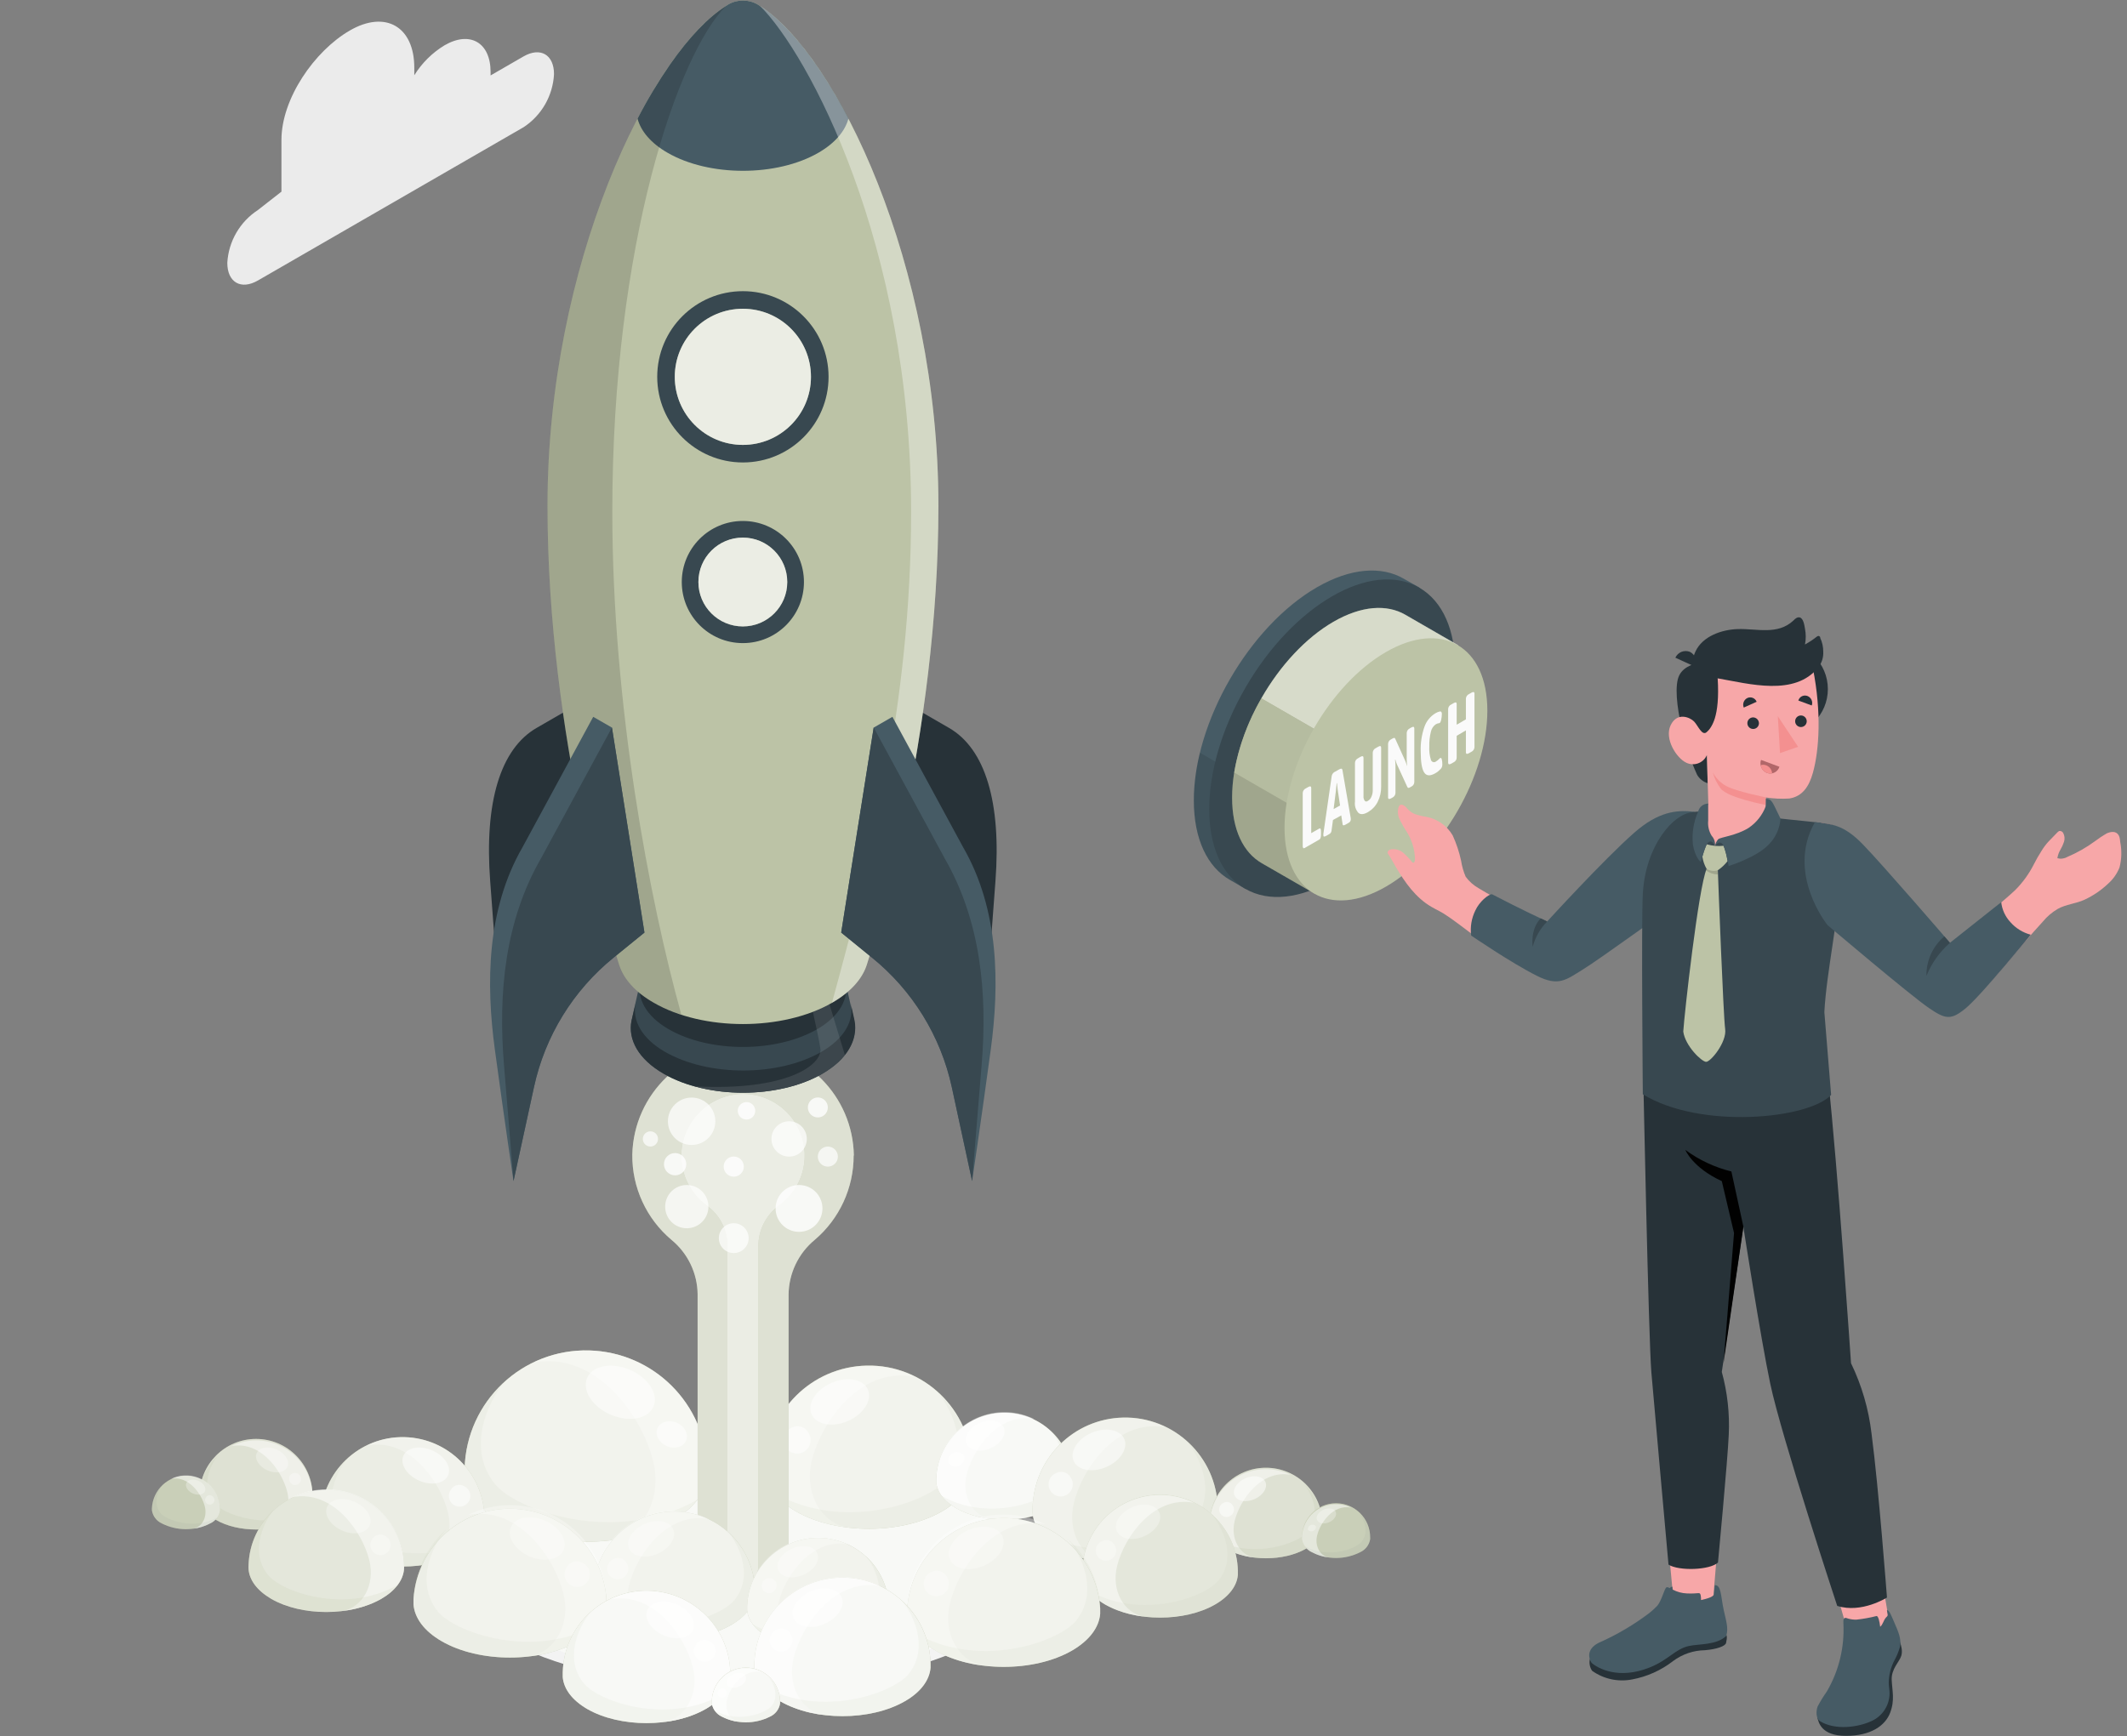 <?xml version="1.0" encoding="utf-8"?>
<!-- Generator: Adobe Illustrator 16.0.0, SVG Export Plug-In . SVG Version: 6.00 Build 0)  -->
<!DOCTYPE svg PUBLIC "-//W3C//DTD SVG 1.1//EN" "http://www.w3.org/Graphics/SVG/1.1/DTD/svg11.dtd">
<svg version="1.1" id="Layer_1" xmlns="http://www.w3.org/2000/svg" xmlns:xlink="http://www.w3.org/1999/xlink" x="0px" y="0px"
	 width="376px" height="307px" viewBox="0 0 376 307" enable-background="new 0 0 376 307" xml:space="preserve">
<rect x="0" y="0" width="376" height="307" fill="#808080" stroke="none"/>
<g>
	<g id="freepik--Clouds--inject-78_2_">
		<g id="freepik--clouds--inject-78_2_">
			<path fill="#EBEBEB" d="M45.587,37.143l4.166-3.255v-9.147c0-7.274,5.802-15.713,12.093-19.352l0,0
				c6.297-3.637,11.39-0.691,11.39,6.583v1.335c1.343-2.161,3.175-3.977,5.349-5.297l0,0c4.49-2.604,8.138-0.497,8.138,4.719v0.61
				l5.809-3.353c2.987-1.725,5.403-0.333,5.403,3.116c-0.191,3.809-2.19,7.299-5.38,9.391L45.587,49.601
				c-2.987,1.718-5.405,0.326-5.405-3.125C40.397,42.683,42.404,39.219,45.587,37.143z"/>
		</g>
	</g>
	<g id="freepik--Button--inject-78_2_">
		<g id="freepik--button--inject-78_2_">
			<path fill="#465B65" d="M211.04,141.515c0-13.834,9.769-30.728,21.746-37.66c6.014-3.476,11.458-3.8,15.388-1.514l2.701,1.531
				c2.266,3.792,3.522,8.099,3.656,12.516c0,13.833-9.767,30.726-21.744,37.659c-3.886,2.1-8.247,3.166-12.662,3.092l-2.719-1.569
				C213.477,153.323,211.04,148.448,211.04,141.515z"/>
			<path opacity="0.1" fill="#010101" enable-background="new    " d="M239.54,148.937l-27.422-15.835
				c-0.696,2.751-1.053,5.577-1.078,8.414c0,6.933,2.441,11.808,6.365,14.077l2.719,1.572c4.429,0.077,8.799-0.988,12.695-3.094
				C235.255,152.628,237.51,150.906,239.54,148.937z"/>
			
				<ellipse transform="matrix(-0.5 0.866 -0.866 -0.5 466.303 -8.143)" fill="#384850" cx="235.502" cy="130.539" rx="30.75" ry="17.755"/>
			<path fill="#BCC3A6" d="M217.804,141.025c0-11.441,8.033-25.355,17.902-31.077c4.965-2.864,9.457-3.125,12.701-1.246l9.264,5.346
				c1.865,3.127,2.9,6.679,3.009,10.319c0,11.441-8.027,25.356-17.901,31.077c-3.202,1.731-6.798,2.609-10.438,2.547l-9.285-5.353
				C219.799,150.767,217.804,146.746,217.804,141.025z"/>
			<path opacity="0.15" fill="#010101" enable-background="new    " d="M222.974,123.489c-3.176,5.608-5.17,11.865-5.17,17.536
				c0,5.671,2.002,9.765,5.251,11.614l9.275,5.353c3.643,0.063,7.236-0.815,10.44-2.547c4.881-2.839,9.365-7.69,12.604-13.248
				L222.974,123.489z"/>
			<path opacity="0.4" fill="#FFFFFF" enable-background="new    " d="M260.714,124.368c0,5.771-2.042,12.167-5.348,17.829
				l-32.392-18.715c3.254-5.697,7.77-10.653,12.767-13.542s9.455-3.125,12.703-1.245l9.261,5.346
				C259.571,117.171,260.607,120.727,260.714,124.368z"/>
			<path opacity="0.76" fill="#BCC3A6" enable-background="new    " d="M218.171,136.6c0.819-4.619,2.444-9.055,4.804-13.111
				l32.392,18.718c-2.325,4.071-5.354,7.696-8.948,10.709L218.171,136.6z"/>
			<path fill="#BCC3A6" d="M227.073,146.381c0-11.442,8.035-25.347,17.902-31.069c9.87-5.721,17.953-1.09,17.953,10.35
				c0,11.441-8,25.356-17.9,31.102C235.122,162.51,227.073,157.821,227.073,146.381z"/>
			<path fill="#FAFAFA" d="M230.377,149.953c-0.074-0.121-0.106-0.265-0.088-0.408v-9.333c0.018-0.357,0.233-0.672,0.562-0.813
				l0.382-0.22c0.376-0.211,0.56-0.163,0.56,0.154v7.984l1.433-0.814c0.105-0.058,0.178,0,0.221,0.057
				c0.062,0.167,0.086,0.344,0.072,0.52v0.464c0.008,0.201-0.019,0.401-0.072,0.594c-0.028,0.13-0.106,0.242-0.221,0.311
				l-2.579,1.488C230.532,150.009,230.444,150.009,230.377,149.953z"/>
			<path fill="#FAFAFA" d="M233.934,147.748c-0.006-0.094-0.006-0.191,0-0.286l1.483-10.277c0.073-0.35,0.323-0.637,0.658-0.765
				l0.627-0.359c0.358-0.212,0.55-0.188,0.601,0.065l1.479,8.568c0,0.13,0,0.219,0,0.261c-0.024,0.249-0.186,0.464-0.412,0.562
				l-0.515,0.292c-0.302,0.18-0.472,0.17-0.505,0l-0.249-1.627l-1.465,0.814l-0.263,1.953c-0.043,0.253-0.212,0.467-0.447,0.568
				l-0.506,0.294C234.088,147.984,233.934,147.967,233.934,147.748z M236.887,142.427l-0.43-2.889
				c-0.05-0.333-0.081-0.684-0.116-1.058h-0.05c-0.03,0.412-0.072,0.81-0.119,1.196l-0.423,3.385L236.887,142.427z"/>
			<path fill="#FAFAFA" d="M240.143,143.744c-0.492-0.535-0.716-1.26-0.618-1.978v-6.884c0.014-0.356,0.233-0.672,0.562-0.814
				l0.381-0.228c0.375-0.212,0.564-0.164,0.564,0.154v6.747c-0.031,0.301,0.046,0.604,0.217,0.854c0.149,0.169,0.351,0.179,0.594,0
				c0.272-0.169,0.481-0.425,0.595-0.725c0.155-0.349,0.231-0.725,0.228-1.106v-6.681c0.018-0.357,0.235-0.671,0.563-0.814
				l0.372-0.212c0.365-0.22,0.551-0.171,0.551,0.146v6.893c0.021,0.928-0.193,1.847-0.607,2.677c-0.379,0.756-0.971,1.386-1.7,1.814
				C241.104,144.021,240.542,144.078,240.143,143.744z"/>
			<path fill="#FAFAFA" d="M245.375,140.994v-9.457c0.011-0.355,0.228-0.673,0.552-0.814l0.254-0.146
				c0.093-0.062,0.2-0.096,0.312-0.097c0.072,0,0.136,0.09,0.185,0.228l1.731,3.825c0.131,0.317,0.242,0.639,0.336,0.969v-0.048
				c-0.05-0.488-0.073-0.862-0.073-1.124v-4.727c0.013-0.355,0.229-0.67,0.554-0.814l0.235-0.139
				c0.375-0.211,0.553-0.163,0.553,0.155v9.488c-0.013,0.356-0.224,0.671-0.553,0.813l-0.187,0.107
				c-0.095,0.066-0.204,0.103-0.314,0.105c-0.084,0-0.148-0.082-0.207-0.22l-1.829-3.979c-0.115-0.262-0.199-0.535-0.263-0.814
				l-0.048,0.072c0.042,0.321,0.067,0.645,0.071,0.969v4.882c-0.015,0.353-0.231,0.668-0.551,0.814l-0.235,0.13
				C245.554,141.359,245.375,141.303,245.375,140.994z"/>
			<path fill="#FAFAFA" d="M251.756,136.59c-0.408-0.619-0.609-1.854-0.609-3.702c-0.051-1.474,0.167-2.943,0.644-4.338
				c0.349-1.022,1.049-1.887,1.975-2.441c0.252-0.153,0.528-0.26,0.814-0.316c0.195,0,0.303,0.13,0.303,0.463
				c-0.004,0.364-0.046,0.728-0.13,1.082c-0.09,0.341-0.196,0.521-0.326,0.528c-0.218,0.023-0.429,0.093-0.618,0.205
				c-0.442,0.312-0.75,0.78-0.862,1.309c-0.214,0.864-0.311,1.755-0.284,2.645c-0.046,0.783,0.051,1.569,0.284,2.319
				c0.073,0.301,0.378,0.486,0.679,0.412c0.085-0.02,0.167-0.062,0.233-0.119c0.109-0.059,0.214-0.129,0.308-0.212
				c0.08-0.072,0.197-0.18,0.325-0.316l0.092-0.066c0.128-0.072,0.228,0,0.283,0.204c0.074,0.301,0.108,0.611,0.1,0.92
				c0.002,0.141-0.016,0.281-0.059,0.415c-0.047,0.138-0.123,0.266-0.22,0.375c-0.135,0.145-0.279,0.282-0.432,0.407
				c-0.173,0.145-0.362,0.272-0.56,0.383C252.822,137.233,252.17,137.233,251.756,136.59z"/>
			<path fill="#FAFAFA" d="M255.993,134.858v-9.48c0.016-0.358,0.233-0.673,0.561-0.814l0.408-0.236
				c0.365-0.211,0.544-0.154,0.544,0.164v3.653l1.628-0.945v-3.661c0.017-0.358,0.233-0.674,0.562-0.814l0.392-0.229
				c0.374-0.212,0.562-0.163,0.562,0.154v9.48c-0.018,0.357-0.234,0.673-0.562,0.814l-0.392,0.228
				c-0.372,0.211-0.562,0.163-0.562-0.154v-3.864l-1.628,0.952v3.873c-0.006,0.355-0.219,0.672-0.544,0.814l-0.408,0.236
				C256.182,135.225,255.993,135.175,255.993,134.858z"/>
		</g>
	</g>
	<g id="freepik--Rocket--inject-78_2_">
		<path fill="#BCC3A6" d="M179.6,277.199c0,10.929-21.622,19.79-48.289,19.79c-26.666,0-48.313-8.853-48.313-19.79
			s21.622-19.798,48.289-19.798C157.952,257.401,179.6,266.27,179.6,277.199z"/>
		<path fill="#BCC3A6" d="M179.6,277.199c0,10.929-21.622,19.79-48.289,19.79c-26.666,0-48.313-8.853-48.313-19.79
			s21.622-19.798,48.289-19.798C157.952,257.401,179.6,266.27,179.6,277.199z"/>
		<ellipse opacity="0.9" fill="#FFFFFF" enable-background="new    " cx="131.311" cy="277.208" rx="52.243" ry="21.417"/>
		<path fill="#BCC3A6" d="M82.13,259.654c0.326-11.847,10.194-21.187,22.042-20.861c11.386,0.315,20.545,9.474,20.86,20.861
			c0,0.205,0,0.39,0,0.596c0,0.201,0,0.397,0,0.602c-0.244,2.969-2.336,5.881-6.282,8.136c-8.368,4.844-21.973,4.844-30.363,0
			c-3.923-2.276-6.012-5.19-6.256-8.136c0-0.204,0-0.391,0-0.602C82.13,260.036,82.112,259.859,82.13,259.654z"/>
		<path opacity="0.8" fill="#FFFFFF" enable-background="new    " d="M82.13,259.654c0.326-11.847,10.194-21.187,22.042-20.861
			c11.386,0.315,20.545,9.474,20.86,20.861c0,0.205,0,0.39,0,0.596c0,0.201,0,0.397,0,0.602c-0.244,2.969-2.336,5.881-6.282,8.136
			c-8.368,4.844-21.973,4.844-30.363,0c-3.923-2.276-6.012-5.19-6.256-8.136c0-0.204,0-0.391,0-0.602
			C82.13,260.036,82.112,259.859,82.13,259.654z"/>
		<path opacity="0.3" fill="#FFFFFF" enable-background="new    " d="M94.27,240.93L94.27,240.93
			c10.642-5.163,23.455-0.721,28.62,9.92c1.332,2.748,2.06,5.746,2.14,8.799c0,0.201,0,0.388,0,0.592c0,0.205,0,0.397,0,0.602
			c-0.243,2.972-2.335,5.883-6.281,8.14c-3.333,1.822-6.991,2.962-10.767,3.359c5.565-0.961,9.171-7.178,7.462-14.036
			C113.458,250.346,105.411,238.871,94.27,240.93z"/>
		<path opacity="0.1" fill="#BCC3A6" enable-background="new    " d="M82.13,260.852c0-0.204,0-0.391,0-0.602
			c0-0.214,0-0.391,0-0.596c0.157-5.96,2.796-11.578,7.283-15.501c-2.327,2.392-7.512,11.391-1.879,18.308
			c3.701,4.533,21.295,10.994,35.804,2.687c-1.241,1.583-2.792,2.898-4.556,3.866c-8.365,4.841-21.972,4.841-30.36,0
			C84.463,266.732,82.373,263.82,82.13,260.852z"/>
		<path opacity="0.5" fill="#FFFFFF" enable-background="new    " d="M103.799,243.623c-0.96,2.189,0.879,5.111,4.117,6.512
			c3.24,1.398,6.641,0.813,7.603-1.394c0.959-2.202-0.889-5.108-4.118-6.508C108.169,240.83,104.76,241.437,103.799,243.623z"/>
		<path opacity="0.5" fill="#FFFFFF" enable-background="new    " d="M116.223,252.528c-0.496,1.137,0.23,2.553,1.629,3.171
			c1.4,0.62,2.937,0.189,3.434-0.951c0.496-1.14-0.22-2.563-1.629-3.173C118.251,250.965,116.73,251.386,116.223,252.528z"/>
		<path fill="#BCC3A6" d="M171.82,259.297c-0.215-10.061-8.54-18.044-18.602-17.829c-9.76,0.206-17.624,8.069-17.83,17.829
			c0,0.177,0,0.332,0,0.512s0,0.334,0,0.505c0.206,2.522,1.986,4.996,5.332,6.934c7.111,4.108,18.657,4.108,25.787,0
			c3.328-1.938,5.102-4.411,5.313-6.934c0-0.168,0-0.333,0-0.505C171.82,259.639,171.838,259.502,171.82,259.297z"/>
		<path opacity="0.8" fill="#FFFFFF" enable-background="new    " d="M171.82,259.297c-0.215-10.061-8.54-18.044-18.602-17.829
			c-9.76,0.206-17.624,8.069-17.83,17.829c0,0.177,0,0.332,0,0.512s0,0.334,0,0.505c0.206,2.522,1.986,4.996,5.332,6.934
			c7.111,4.108,18.657,4.108,25.787,0c3.328-1.938,5.102-4.411,5.313-6.934c0-0.168,0-0.333,0-0.505
			C171.82,259.639,171.838,259.502,171.82,259.297z"/>
		<path opacity="0.3" fill="#FFFFFF" enable-background="new    " d="M161.511,243.421L161.511,243.421
			c-9.037-4.383-19.918-0.615-24.303,8.423c-1.129,2.325-1.749,4.864-1.82,7.452c0,0.177,0,0.332,0,0.512c0,0.179,0,0.334,0,0.506
			c0.206,2.521,1.986,4.996,5.332,6.933c2.826,1.551,5.937,2.523,9.147,2.853c-4.73-0.812-7.788-6.093-6.342-11.92
			C145.22,251.442,152.053,241.672,161.511,243.421z"/>
		<path opacity="0.1" fill="#BCC3A6" enable-background="new    " d="M171.82,260.337c0-0.168,0-0.333,0-0.503
			c0-0.172,0-0.332,0-0.513c-0.133-5.06-2.376-9.833-6.185-13.167c1.978,2.034,6.38,9.709,1.63,15.56
			c-3.15,3.841-18.083,9.334-30.379,2.276c1.056,1.336,2.372,2.442,3.865,3.256c7.113,4.107,18.66,4.107,25.788,0
			C169.833,265.334,171.608,262.861,171.82,260.337z"/>
		<path opacity="0.5" fill="#FFFFFF" enable-background="new    " d="M153.422,245.708c0.812,1.854-0.758,4.344-3.5,5.55
			c-2.742,1.203-5.64,0.682-6.461-1.181c-0.822-1.864,0.757-4.336,3.507-5.55C149.719,243.315,152.6,243.835,153.422,245.708z"/>
		<path opacity="0.5" fill="#FFFFFF" enable-background="new    " d="M142.867,253.268c0.758,1.079,0.5,2.573-0.582,3.332
			c-1.081,0.759-2.573,0.501-3.332-0.581c-0.759-1.081-0.502-2.574,0.582-3.334c0.128-0.089,0.265-0.169,0.41-0.233
			C140.978,251.883,142.277,252.245,142.867,253.268z"/>
		<path fill="#BCC3A6" d="M189.601,261.419c-0.244-6.649-5.835-11.843-12.487-11.601c-6.308,0.232-11.367,5.293-11.601,11.601
			c-0.009,0.114-0.009,0.226,0,0.335c-0.009,0.115-0.009,0.228,0,0.341c0.139,1.67,1.31,3.306,3.524,4.583
			c4.703,2.719,12.334,2.719,17.047,0c2.207-1.277,3.379-2.913,3.517-4.583c0-0.113,0-0.218,0-0.341
			C189.601,261.633,189.601,261.534,189.601,261.419z"/>
		<path opacity="0.9" fill="#FFFFFF" enable-background="new    " d="M189.601,261.419c-0.244-6.649-5.835-11.843-12.487-11.601
			c-6.308,0.232-11.367,5.293-11.601,11.601c-0.009,0.114-0.009,0.226,0,0.335c-0.009,0.115-0.009,0.228,0,0.341
			c0.139,1.67,1.31,3.306,3.524,4.583c4.703,2.719,12.334,2.719,17.047,0c2.207-1.277,3.379-2.913,3.517-4.583
			c0-0.113,0-0.218,0-0.341C189.601,261.633,189.601,261.534,189.601,261.419z"/>
		<path opacity="0.5" fill="#FFFFFF" enable-background="new    " d="M182.79,250.906L182.79,250.906
			c-5.978-2.896-13.171-0.399-16.07,5.58c-0.744,1.54-1.154,3.223-1.199,4.933c-0.009,0.114-0.009,0.226,0,0.335
			c-0.009,0.115-0.009,0.228,0,0.341c0.138,1.67,1.313,3.306,3.524,4.583c1.868,1.022,3.923,1.666,6.046,1.888
			c-3.127-0.536-5.152-4.029-4.192-7.884C172.015,256.213,176.579,249.752,182.79,250.906z"/>
		<path opacity="0.1" fill="#BCC3A6" enable-background="new    " d="M189.601,262.095c0-0.114,0-0.221,0-0.341
			c0-0.123,0-0.22,0-0.335c-0.086-3.342-1.56-6.496-4.067-8.705c1.3,1.351,4.215,6.419,1.049,10.284
			c-2.076,2.549-11.955,6.179-20.083,1.514c0.695,0.885,1.564,1.622,2.554,2.165c4.705,2.719,12.336,2.719,17.051,0
			C188.298,265.4,189.47,263.765,189.601,262.095z"/>
		<path opacity="0.5" fill="#FFFFFF" enable-background="new    " d="M177.444,252.423c0.537,1.225-0.496,2.87-2.32,3.666
			c-1.821,0.798-3.726,0.45-4.263-0.813c-0.538-1.263,0.497-2.871,2.312-3.669C174.987,250.808,176.906,251.16,177.444,252.423z"/>
		<path opacity="0.5" fill="#FFFFFF" enable-background="new    " d="M170.46,257.418c0.196,0.85-0.339,1.696-1.187,1.888
			c-0.632,0.145-1.285-0.111-1.652-0.644c-0.196-0.851,0.337-1.696,1.188-1.89C169.442,256.629,170.095,256.886,170.46,257.418z"/>
		<path fill="#BCC3A6" d="M215.274,266.661c-0.201-9.039-7.692-16.207-16.736-16.003c-8.753,0.193-15.805,7.246-16.001,16.003
			c0,0.163,0,0.301,0,0.456c0,0.152,0,0.301,0,0.454c0.188,2.271,1.784,4.494,4.793,6.234c6.391,3.694,16.771,3.694,23.169,0
			c2.992-1.74,4.598-3.964,4.774-6.234c0.009-0.151,0.009-0.305,0-0.454C215.282,266.964,215.282,266.812,215.274,266.661z"/>
		<path opacity="0.7" fill="#FFFFFF" enable-background="new    " d="M215.274,266.661c-0.201-9.039-7.692-16.207-16.736-16.003
			c-8.753,0.193-15.805,7.246-16.001,16.003c0,0.163,0,0.301,0,0.456c0,0.152,0,0.301,0,0.454c0.188,2.271,1.784,4.494,4.793,6.234
			c6.391,3.694,16.771,3.694,23.169,0c2.992-1.74,4.598-3.964,4.774-6.234c0.009-0.151,0.009-0.305,0-0.454
			C215.282,266.964,215.282,266.812,215.274,266.661z"/>
		<path opacity="0.3" fill="#FFFFFF" enable-background="new    " d="M206.012,252.371L206.012,252.371
			c-8.128-3.936-17.913-0.535-21.847,7.597c-1.014,2.091-1.564,4.37-1.629,6.692c0,0.164,0,0.301,0,0.455s0,0.301,0,0.455
			c0.188,2.271,1.784,4.491,4.793,6.234c2.542,1.393,5.337,2.262,8.221,2.563c-4.25-0.733-7-5.477-5.697-10.71
			C191.375,259.583,197.51,250.802,206.012,252.371z"/>
		<path opacity="0.1" fill="#BCC3A6" enable-background="new    " d="M215.274,267.571c0.009-0.151,0.009-0.305,0-0.454
			c0.009-0.154,0.009-0.307,0-0.456c-0.119-4.545-2.134-8.838-5.557-11.831c1.781,1.831,5.695,8.724,1.439,13.98
			c-2.832,3.457-16.276,8.389-27.302,2.048c0.948,1.207,2.13,2.209,3.475,2.947c6.391,3.694,16.771,3.694,23.169,0
			C213.49,272.065,215.096,269.875,215.274,267.571z"/>
		<path opacity="0.5" fill="#FFFFFF" enable-background="new    " d="M198.739,254.414c0.742,1.67-0.677,3.896-3.142,4.979
			c-2.465,1.082-5.068,0.621-5.801-1.056s0.676-3.899,3.148-4.98C195.417,252.273,198.005,252.785,198.739,254.414z"/>
		<path opacity="0.5" fill="#FFFFFF" enable-background="new    " d="M189.26,261.227c0.68,0.971,0.446,2.311-0.523,2.993
			c-0.971,0.682-2.311,0.446-2.993-0.521c-0.682-0.973-0.448-2.312,0.521-2.995c0.117-0.082,0.242-0.152,0.373-0.211
			C187.565,259.98,188.735,260.305,189.26,261.227z"/>
		<path fill="#BCC3A6" d="M150.906,204.32c0.01,5.738-2.503,11.191-6.874,14.908c-2.9,2.391-4.593,5.941-4.63,9.7v46.879
			c0,1.189-0.814,2.385-2.36,3.257c-0.921,0.513-1.918,0.878-2.953,1.081c-1.806,0.366-3.666,0.366-5.47,0
			c-1.031-0.208-2.025-0.574-2.945-1.081c-1.571-0.902-2.353-2.1-2.353-3.257v-46.97c-0.049-3.721-1.737-7.231-4.614-9.595
			c-4.446-3.739-6.988-9.268-6.933-15.078c0.258-10.813,9.235-19.372,20.051-19.113c10.51,0.253,18.946,8.755,19.116,19.27
			L150.906,204.32L150.906,204.32z"/>
		<path opacity="0.5" fill="#FFFFFF" enable-background="new    " d="M150.906,204.32c0.01,5.738-2.503,11.191-6.874,14.908
			c-2.9,2.391-4.593,5.941-4.63,9.7v46.879c0,1.189-0.814,2.385-2.36,3.257c-0.921,0.513-1.918,0.878-2.953,1.081
			c-1.806,0.366-3.666,0.366-5.47,0c-1.031-0.208-2.025-0.574-2.945-1.081c-1.571-0.902-2.353-2.1-2.353-3.257v-46.97
			c-0.049-3.721-1.737-7.231-4.614-9.595c-4.446-3.739-6.988-9.268-6.933-15.078c0.258-10.813,9.235-19.372,20.051-19.113
			c10.51,0.253,18.946,8.755,19.116,19.27L150.906,204.32L150.906,204.32z"/>
		<path fill="#BCC3A6" d="M142.249,204.32c0,3.536-1.717,6.854-4.606,8.896c-2.296,1.7-3.631,4.406-3.589,7.265v56.491
			c0.019,1.514-1.19,2.767-2.708,2.799h-0.049c-1.519-0.031-2.728-1.283-2.711-2.799v-56.631c0.027-2.816-1.31-5.471-3.586-7.125
			c-2.959-2.119-4.671-5.568-4.566-9.208c0.232-5.708,4.782-10.295,10.489-10.576c6.031-0.22,11.099,4.491,11.32,10.521
			C142.245,204.074,142.249,204.199,142.249,204.32z"/>
		<path opacity="0.7" fill="#FFFFFF" enable-background="new    " d="M142.249,204.32c0,3.536-1.717,6.854-4.606,8.896
			c-2.296,1.7-3.631,4.406-3.589,7.265v56.491c0.019,1.514-1.19,2.767-2.708,2.799h-0.049c-1.519-0.031-2.728-1.283-2.711-2.799
			v-56.631c0.027-2.816-1.31-5.471-3.586-7.125c-2.959-2.119-4.671-5.568-4.566-9.208c0.232-5.708,4.782-10.295,10.489-10.576
			c6.031-0.22,11.099,4.491,11.32,10.521C142.245,204.074,142.249,204.199,142.249,204.32z"/>
		<circle opacity="0.8" fill="#FFFFFF" enable-background="new    " cx="141.247" cy="213.679" r="4.141"/>
		<path opacity="0.7" fill="#FFFFFF" enable-background="new    " d="M136.372,201.389c0-1.725,1.398-3.124,3.126-3.124
			c1.725,0,3.125,1.399,3.125,3.124c0,1.728-1.4,3.127-3.125,3.127c-0.003,0-0.007,0-0.007,0
			C137.767,204.512,136.372,203.114,136.372,201.389z"/>
		<path opacity="0.8" fill="#FFFFFF" enable-background="new    " d="M130.417,196.42c0-0.854,0.693-1.547,1.548-1.547
			c0.853,0,1.544,0.692,1.544,1.547c0,0.853-0.691,1.546-1.544,1.546l0,0C131.109,197.966,130.417,197.272,130.417,196.42z"/>
		<path opacity="0.7" fill="#FFFFFF" enable-background="new    " d="M118.071,198.265c0-2.313,1.877-4.188,4.191-4.188
			c2.315,0,4.192,1.876,4.192,4.188c0,2.317-1.877,4.193-4.192,4.193l0,0c-2.31,0.002-4.186-1.866-4.191-4.174
			C118.071,198.275,118.071,198.271,118.071,198.265z"/>
		<path opacity="0.8" fill="#FFFFFF" enable-background="new    " d="M117.371,205.853c-0.003,1.083,0.875,1.971,1.962,1.976
			c1.087,0.002,1.972-0.874,1.979-1.961c0.004-1.089-0.875-1.975-1.961-1.979c0,0-0.011,0-0.017,0
			C118.251,203.889,117.371,204.767,117.371,205.853L117.371,205.853z"/>
		<path opacity="0.7" fill="#FFFFFF" enable-background="new    " d="M117.585,213.369c-0.004-2.111,1.702-3.827,3.815-3.831
			c2.111-0.006,3.827,1.703,3.832,3.813c0.006,2.113-1.703,3.827-3.815,3.834h-0.017
			C119.291,217.187,117.585,215.478,117.585,213.369L117.585,213.369z"/>
		<path opacity="0.7" fill="#FFFFFF" enable-background="new    " d="M127.073,218.942c-0.006-1.455,1.171-2.641,2.627-2.645
			c1.455-0.006,2.64,1.172,2.645,2.63c0.004,1.455-1.174,2.641-2.629,2.643H129.7C128.248,221.57,127.073,220.395,127.073,218.942
			L127.073,218.942z"/>
		<path opacity="0.7" fill="#FFFFFF" enable-background="new    " d="M113.636,201.389c0-0.739,0.601-1.34,1.343-1.34
			c0.743,0,1.342,0.601,1.342,1.34c0,0.742-0.6,1.343-1.342,1.343l0,0c-0.738,0.005-1.338-0.589-1.343-1.325
			C113.636,201.402,113.636,201.396,113.636,201.389z"/>
		<path opacity="0.8" fill="#FFFFFF" enable-background="new    " d="M142.809,195.824c0-0.976,0.792-1.766,1.767-1.766
			s1.765,0.791,1.765,1.766s-0.792,1.765-1.765,1.765S142.809,196.799,142.809,195.824L142.809,195.824z"/>
		<path opacity="0.7" fill="#FFFFFF" enable-background="new    " d="M144.567,204.516c0-0.979,0.793-1.775,1.774-1.775
			s1.775,0.796,1.775,1.775c0,0.979-0.794,1.773-1.775,1.773l0,0C145.363,206.289,144.567,205.494,144.567,204.516z"/>
		<path opacity="0.8" fill="#FFFFFF" enable-background="new    " d="M127.928,206.289c-0.007-0.984,0.79-1.785,1.773-1.789
			c0.983-0.006,1.786,0.79,1.79,1.774c0.005,0.981-0.789,1.784-1.774,1.789h-0.016C128.72,208.063,127.928,207.268,127.928,206.289z
			"/>
		<path fill="#BCC3A6" d="M233.764,269.503c-0.006-5.512-4.479-9.975-9.989-9.968c-5.502,0.004-9.961,4.465-9.967,9.968
			c0,0.096,0,0.178,0,0.276c0,0.096,0,0.177,0,0.275c0.114,1.384,1.092,2.742,2.922,3.8c3.898,2.246,10.222,2.246,14.118,0
			c1.83-1.058,2.8-2.44,2.915-3.8c0-0.099,0-0.18,0-0.275C233.764,269.681,233.774,269.599,233.764,269.503z"/>
		<path opacity="0.5" fill="#FFFFFF" enable-background="new    " d="M233.764,269.503c-0.006-5.512-4.479-9.975-9.989-9.968
			c-5.502,0.004-9.961,4.465-9.967,9.968c0,0.096,0,0.178,0,0.276c0,0.096,0,0.177,0,0.275c0.114,1.384,1.092,2.742,2.922,3.8
			c3.898,2.246,10.222,2.246,14.118,0c1.83-1.058,2.8-2.44,2.915-3.8c0-0.099,0-0.18,0-0.275
			C233.764,269.681,233.774,269.599,233.764,269.503z"/>
		<path opacity="0.5" fill="#FFFFFF" enable-background="new    " d="M228.115,260.786L228.115,260.786
			c-4.956-2.396-10.917-0.323-13.313,4.634c-0.618,1.273-0.957,2.665-0.993,4.083c0,0.096,0,0.178,0,0.276c0,0.096,0,0.177,0,0.275
			c0.114,1.384,1.092,2.742,2.922,3.8c1.548,0.85,3.248,1.38,5.005,1.563c-2.587-0.45-4.266-3.337-3.466-6.511
			C219.197,265.182,222.964,259.834,228.115,260.786z"/>
		<path opacity="0.2" fill="#BCC3A6" enable-background="new    " d="M233.764,270.055c0-0.099,0-0.18,0-0.275
			c0-0.099,0-0.181,0-0.276c-0.073-2.772-1.302-5.389-3.385-7.211c1.079,1.113,3.497,5.313,0.869,8.512
			c-1.719,2.108-9.904,5.117-16.633,1.252c0.578,0.737,1.295,1.348,2.115,1.799c3.899,2.246,10.222,2.246,14.118,0
			C232.679,272.797,233.65,271.438,233.764,270.055z"/>
		<path opacity="0.5" fill="#FFFFFF" enable-background="new    " d="M223.688,262.039c0.45,1.018-0.412,2.383-1.92,3.043
			c-1.506,0.659-3.085,0.373-3.533-0.641c-0.448-1.02,0.409-2.386,1.913-3.045C221.655,260.736,223.241,261.022,223.688,262.039z"/>
		<path opacity="0.5" fill="#FFFFFF" enable-background="new    " d="M217.904,266.181c0.411,0.594,0.265,1.41-0.328,1.824
			c-0.593,0.413-1.409,0.268-1.824-0.328c-0.412-0.591-0.267-1.409,0.327-1.821c0.063-0.043,0.126-0.083,0.196-0.114
			c0.567-0.328,1.294-0.135,1.623,0.434C217.898,266.177,217.901,266.179,217.904,266.181z"/>
		<path fill="#BCC3A6" d="M218.824,277.711c-0.187-7.59-6.489-13.59-14.078-13.406c-7.327,0.181-13.225,6.08-13.406,13.406
			c0,0.13,0,0.254,0,0.385c0,0.13,0,0.251,0,0.381c0.155,1.903,1.498,3.773,4.021,5.233c5.363,3.099,14.079,3.099,19.449,0
			c2.516-1.46,3.857-3.33,4.014-5.233c0-0.13,0-0.251,0-0.381C218.824,277.965,218.83,277.842,218.824,277.711z"/>
		<path opacity="0.6" fill="#FFFFFF" enable-background="new    " d="M218.824,277.711c-0.187-7.59-6.489-13.59-14.078-13.406
			c-7.327,0.181-13.225,6.08-13.406,13.406c0,0.13,0,0.254,0,0.385c0,0.13,0,0.251,0,0.381c0.155,1.903,1.498,3.773,4.021,5.233
			c5.363,3.099,14.079,3.099,19.449,0c2.516-1.46,3.857-3.33,4.014-5.233c0-0.13,0-0.251,0-0.381
			C218.824,277.965,218.83,277.842,218.824,277.711z"/>
		<path opacity="0.5" fill="#FFFFFF" enable-background="new    " d="M211.04,265.719L211.04,265.719
			c-6.83-3.3-15.042-0.432-18.338,6.399c-0.845,1.749-1.309,3.655-1.363,5.593c0,0.13,0,0.254,0,0.385c0,0.13,0,0.251,0,0.381
			c0.155,1.903,1.498,3.773,4.021,5.233c2.136,1.167,4.483,1.897,6.901,2.147c-3.564-0.61-5.875-4.589-4.777-8.99
			C198.754,271.771,203.916,264.399,211.04,265.719z"/>
		<path opacity="0.1" fill="#BCC3A6" enable-background="new    " d="M218.824,278.477c0-0.129,0-0.25,0-0.381
			c0-0.13,0-0.254,0-0.385c-0.109-3.813-1.799-7.413-4.674-9.929c1.498,1.538,4.817,7.326,1.214,11.728
			c-2.377,2.906-13.646,7.048-22.917,1.726c0.802,0.997,1.792,1.825,2.914,2.44c5.363,3.102,14.079,3.102,19.449,0
			C217.325,282.251,218.669,280.381,218.824,278.477z"/>
		<path opacity="0.3" fill="#FFFFFF" enable-background="new    " d="M204.941,267.434c0.619,1.408-0.563,3.255-2.638,4.191
			s-4.255,0.512-4.882-0.886c-0.627-1.398,0.562-3.255,2.637-4.192C202.131,265.612,204.329,266.044,204.941,267.434z"/>
		<path opacity="0.3" fill="#FFFFFF" enable-background="new    " d="M196.982,273.129c0.576,0.816,0.385,1.943-0.43,2.521
			c-0.813,0.578-1.942,0.384-2.519-0.429c-0.575-0.813-0.383-1.941,0.43-2.518c0.101-0.075,0.21-0.133,0.321-0.186
			C195.562,272.092,196.538,272.36,196.982,273.129z"/>
		<path fill="#BCC3A6" d="M194.484,284.401c-0.618-9.417-8.752-16.552-18.17-15.936c-8.556,0.563-15.373,7.377-15.934,15.936
			c-0.007,0.159-0.007,0.319,0,0.48c-0.007,0.155-0.007,0.315,0,0.473c0.195,2.356,1.855,4.677,4.988,6.508
			c6.657,3.844,17.471,3.844,24.135,0c3.117-1.813,4.786-4.132,4.981-6.508c0-0.164,0-0.311,0-0.473
			C194.484,284.719,194.484,284.563,194.484,284.401z"/>
		<path opacity="0.8" fill="#FFFFFF" enable-background="new    " d="M194.484,284.401c-0.618-9.417-8.752-16.552-18.17-15.936
			c-8.556,0.563-15.373,7.377-15.934,15.936c-0.007,0.159-0.007,0.319,0,0.48c-0.007,0.155-0.007,0.315,0,0.473
			c0.195,2.356,1.855,4.677,4.988,6.508c6.657,3.844,17.471,3.844,24.135,0c3.117-1.813,4.786-4.132,4.981-6.508
			c0-0.164,0-0.311,0-0.473C194.484,284.719,194.484,284.563,194.484,284.401z"/>
		<path opacity="0.3" fill="#FFFFFF" enable-background="new    " d="M184.799,269.518L184.799,269.518
			c-8.472-4.098-18.663-0.553-22.758,7.92c-1.054,2.173-1.628,4.551-1.697,6.964c-0.006,0.159-0.006,0.319,0,0.48
			c-0.006,0.155-0.006,0.315,0,0.473c0.195,2.356,1.858,4.677,4.988,6.508c2.651,1.443,5.561,2.352,8.562,2.67
			c-4.427-0.766-7.324-5.695-5.925-11.166C169.548,277.029,175.946,267.882,184.799,269.518z"/>
		<path opacity="0.1" fill="#BCC3A6" enable-background="new    " d="M194.484,285.336c0-0.163,0-0.31,0-0.472s0-0.317,0-0.48
			c-0.126-4.734-2.229-9.202-5.794-12.318c1.854,1.904,5.973,9.079,1.496,14.558c-2.945,3.596-16.926,8.729-28.432,2.131
			c0.985,1.259,2.214,2.305,3.613,3.077c6.657,3.842,17.471,3.842,24.135,0C192.588,290.031,194.256,287.715,194.484,285.336z"/>
		<path opacity="0.3" fill="#FFFFFF" enable-background="new    " d="M177.222,271.656c0.766,1.743-0.697,4.068-3.253,5.192
			c-2.557,1.124-5.284,0.645-6.046-1.098c-0.766-1.741,0.707-4.07,3.253-5.193C173.723,269.438,176.456,269.925,177.222,271.656z"/>
		<path opacity="0.3" fill="#FFFFFF" enable-background="new    " d="M167.343,278.738c0.714,1.008,0.476,2.405-0.534,3.117
			c-1.009,0.714-2.405,0.477-3.118-0.532c-0.714-1.011-0.474-2.406,0.535-3.12c0.121-0.088,0.253-0.162,0.39-0.223
			C165.583,277.45,166.791,277.787,167.343,278.738z"/>
		<path fill="#BCC3A6" d="M133.452,281.059c-0.266-7.882-6.87-14.051-14.747-13.782c-7.506,0.251-13.531,6.276-13.783,13.782
			c-0.021,0.269-0.021,0.541,0,0.812c0.164,1.977,1.555,3.916,4.176,5.429c5.566,3.254,14.646,3.254,20.188,0
			c2.611-1.512,4.003-3.452,4.167-5.429c0-0.14,0-0.26,0-0.399C133.452,281.334,133.452,281.194,133.452,281.059z"/>
		<path opacity="0.8" fill="#FFFFFF" enable-background="new    " d="M133.452,281.059c-0.266-7.882-6.87-14.051-14.747-13.782
			c-7.506,0.251-13.531,6.276-13.783,13.782c-0.021,0.269-0.021,0.541,0,0.812c0.164,1.977,1.555,3.916,4.176,5.429
			c5.566,3.254,14.646,3.254,20.188,0c2.611-1.512,4.003-3.452,4.167-5.429c0-0.14,0-0.26,0-0.399
			C133.452,281.334,133.452,281.194,133.452,281.059z"/>
		<path opacity="0.3" fill="#FFFFFF" enable-background="new    " d="M125.314,268.604L125.314,268.604
			c-7.083-3.429-15.603-0.473-19.036,6.608c-0.885,1.825-1.368,3.816-1.422,5.846c-0.022,0.269-0.022,0.541,0,0.812
			c0.163,1.977,1.555,3.916,4.175,5.429c2.213,1.217,4.648,1.977,7.163,2.237c-3.705-0.645-6.097-4.777-4.965-9.334
			C112.579,274.888,117.926,267.239,125.314,268.604z"/>
		<path opacity="0.1" fill="#BCC3A6" enable-background="new    " d="M133.452,281.855c0-0.141,0-0.261,0-0.399
			c0-0.141,0-0.263,0-0.397c-0.118-3.971-1.886-7.709-4.882-10.313c1.545,1.626,4.997,7.599,1.244,12.203
			c-2.44,3.012-14.159,7.326-23.786,1.793c0.827,1.049,1.856,1.921,3.029,2.563c5.565,3.256,14.645,3.256,20.188,0
			C131.824,285.769,133.25,283.832,133.452,281.855z"/>
		<path opacity="0.3" fill="#FFFFFF" enable-background="new    " d="M119,270.396c0.644,1.456-0.586,3.404-2.743,4.347
			c-2.157,0.942-4.411,0.527-5.054-0.921c-0.644-1.449,0.585-3.401,2.743-4.344C116.103,268.531,118.365,268.939,119,270.396z"/>
		<path opacity="0.3" fill="#FFFFFF" enable-background="new    " d="M110.734,276.32c0.595,0.846,0.394,2.011-0.451,2.609
			c-0.842,0.599-2.012,0.396-2.607-0.45c-0.598-0.841-0.395-2.013,0.448-2.607c0.103-0.072,0.215-0.136,0.33-0.187
			C109.258,275.238,110.274,275.521,110.734,276.32z"/>
		<path fill="#BCC3A6" d="M157.125,284.011c-0.251-6.916-6.059-12.321-12.975-12.071c-6.567,0.235-11.837,5.504-12.073,12.071
			c0,0.122,0,0.235,0,0.351c0,0.112,0,0.228,0,0.348c0.145,1.734,1.367,3.434,3.67,4.768c4.881,2.826,12.823,2.826,17.725,0
			c2.285-1.334,3.505-3.034,3.653-4.768c0-0.119,0-0.225,0-0.348C157.125,284.237,157.131,284.133,157.125,284.011z"/>
		<path opacity="0.8" fill="#FFFFFF" enable-background="new    " d="M157.125,284.011c-0.251-6.916-6.059-12.321-12.975-12.071
			c-6.567,0.235-11.837,5.504-12.073,12.071c0,0.122,0,0.235,0,0.351c0,0.112,0,0.228,0,0.348c0.145,1.734,1.367,3.434,3.67,4.768
			c4.881,2.826,12.823,2.826,17.725,0c2.285-1.334,3.505-3.034,3.653-4.768c0-0.119,0-0.225,0-0.348
			C157.125,284.237,157.131,284.133,157.125,284.011z"/>
		<path opacity="0.3" fill="#FFFFFF" enable-background="new    " d="M150.037,273.082L150.037,273.082
			c-6.218-3.013-13.698-0.417-16.712,5.797c-0.777,1.602-1.202,3.351-1.249,5.132c0,0.122,0,0.235,0,0.351c0,0.112,0,0.228,0,0.348
			c0.145,1.734,1.367,3.434,3.67,4.768c1.94,1.068,4.079,1.735,6.282,1.961c-3.255-0.558-5.355-4.188-4.354-8.192
			C138.83,278.599,143.533,271.877,150.037,273.082z"/>
		<path opacity="0.1" fill="#BCC3A6" enable-background="new    " d="M157.125,284.709c0-0.12,0-0.228,0-0.349
			c0-0.123,0-0.228,0-0.351c-0.094-3.479-1.637-6.758-4.256-9.052c1.36,1.404,4.385,6.677,1.098,10.696
			c-2.165,2.644-12.433,6.418-20.881,1.569c0.728,0.92,1.631,1.686,2.66,2.252c4.881,2.826,12.823,2.826,17.725,0
			C155.756,288.143,156.976,286.442,157.125,284.709z"/>
		<path opacity="0.3" fill="#FFFFFF" enable-background="new    " d="M144.469,274.652c0.563,1.278-0.513,2.987-2.441,3.814
			c-1.928,0.832-3.881,0.465-4.443-0.813c-0.56-1.277,0.521-2.987,2.441-3.817C141.946,273.009,143.909,273.375,144.469,274.652z"/>
		<path opacity="0.3" fill="#FFFFFF" enable-background="new    " d="M137.219,279.851c0.236,0.776-0.184,1.598-0.953,1.855
			c-0.725,0.153-1.436-0.31-1.59-1.035c-0.151-0.728,0.312-1.439,1.038-1.592C136.336,278.948,136.963,279.271,137.219,279.851z"/>
		<path fill="#BCC3A6" d="M242.21,271.836c0-3.328-2.7-6.027-6.029-6.027c-3.331,0-6.031,2.699-6.031,6.027v0.335
			c0.176,1.008,0.835,1.868,1.766,2.293c2.682,1.369,5.855,1.369,8.537,0c0.93-0.425,1.588-1.287,1.758-2.293
			c0.002-0.055,0.002-0.111,0-0.164C242.212,271.95,242.212,271.892,242.21,271.836z"/>
		<path opacity="0.2" fill="#FFFFFF" enable-background="new    " d="M242.21,271.836c0-3.328-2.7-6.027-6.029-6.027
			c-3.331,0-6.031,2.699-6.031,6.027v0.335c0.176,1.008,0.835,1.868,1.766,2.293c2.682,1.369,5.855,1.369,8.537,0
			c0.93-0.425,1.588-1.287,1.758-2.293c0.002-0.055,0.002-0.111,0-0.164C242.212,271.95,242.212,271.892,242.21,271.836z"/>
		<path opacity="0.5" fill="#FFFFFF" enable-background="new    " d="M238.8,266.572L238.8,266.572
			c-3-1.449-6.604-0.191-8.053,2.808c-0.37,0.768-0.575,1.604-0.599,2.456v0.335c0.176,1.008,0.835,1.868,1.766,2.293
			c0.936,0.514,1.968,0.836,3.027,0.945c-1.562-0.269-2.578-2.01-2.1-3.94C233.406,269.232,235.664,265.994,238.8,266.572z"/>
		<path opacity="0.05" fill="#465B65" enable-background="new    " d="M242.21,272.171c0.002-0.055,0.002-0.111,0-0.164
			c0.002-0.058,0.002-0.116,0-0.171c-0.044-1.674-0.791-3.252-2.053-4.353c0.66,0.667,2.118,3.205,0.53,5.143
			c-1.04,1.278-5.98,3.093-10.051,0.757c0.348,0.444,0.783,0.814,1.278,1.081c2.682,1.369,5.855,1.369,8.537,0
			C241.381,274.039,242.039,273.177,242.21,272.171z"/>
		<path opacity="0.3" fill="#FFFFFF" enable-background="new    " d="M236.121,267.328c0.27,0.621-0.25,1.438-1.164,1.839
			c-0.908,0.397-1.86,0.229-2.132-0.39c-0.269-0.618,0.244-1.434,1.155-1.831C234.896,266.547,235.845,266.718,236.121,267.328z"/>
		<path opacity="0.3" fill="#FFFFFF" enable-background="new    " d="M232.622,269.875c0.047,0.447-0.275,0.848-0.723,0.895
			c-0.263,0.025-0.519-0.074-0.691-0.267c-0.049-0.448,0.277-0.849,0.724-0.895C232.192,269.581,232.45,269.681,232.622,269.875z"/>
		<path fill="#BCC3A6" d="M35.291,264.415c0-5.509,4.465-9.977,9.976-9.977c5.508,0,9.976,4.468,9.976,9.977l0,0
			c0,0.09,0,0.178,0,0.276s0,0.179,0,0.276c-0.106,1.384-1.083,2.732-2.912,3.799c-3.899,2.247-10.223,2.247-14.127,0
			c-1.824-1.066-2.8-2.438-2.912-3.799c0-0.098,0-0.178,0-0.276S35.281,264.505,35.291,264.415z"/>
		<path opacity="0.5" fill="#FFFFFF" enable-background="new    " d="M35.291,264.415c0-5.509,4.465-9.977,9.976-9.977
			c5.508,0,9.976,4.468,9.976,9.977l0,0c0,0.09,0,0.178,0,0.276s0,0.179,0,0.276c-0.106,1.384-1.083,2.732-2.912,3.799
			c-3.899,2.247-10.223,2.247-14.127,0c-1.824-1.066-2.8-2.438-2.912-3.799c0-0.098,0-0.178,0-0.276S35.281,264.505,35.291,264.415z
			"/>
		<path opacity="0.5" fill="#FFFFFF" enable-background="new    " d="M40.937,255.699L40.937,255.699
			c4.958-2.396,10.918-0.321,13.314,4.636c0.616,1.272,0.956,2.663,0.991,4.08c0,0.09,0,0.178,0,0.276s0,0.179,0,0.276
			c-0.106,1.384-1.083,2.732-2.913,3.799c-1.552,0.851-3.255,1.383-5.013,1.563c2.588-0.447,4.264-3.336,3.467-6.51
			C49.865,260.109,46.121,254.748,40.937,255.699z"/>
		<path opacity="0.2" fill="#BCC3A6" enable-background="new    " d="M35.291,264.992c0-0.096,0-0.179,0-0.276
			c0-0.096,0-0.188,0-0.274c0.075-2.774,1.304-5.391,3.391-7.219c-1.083,1.116-3.499,5.323-0.877,8.519
			c1.726,2.108,9.901,5.117,16.641,1.254c-0.579,0.734-1.298,1.346-2.116,1.8c-3.898,2.246-10.222,2.246-14.126,0
			C36.379,267.7,35.404,266.352,35.291,264.992z"/>
		<path opacity="0.3" fill="#FFFFFF" enable-background="new    " d="M45.373,256.953c-0.448,1.017,0.407,2.385,1.911,3.044
			c1.506,0.659,3.092,0.373,3.54-0.644c0.449-1.017-0.415-2.386-1.92-3.044C47.399,255.652,45.819,255.935,45.373,256.953z"/>
		<path opacity="0.3" fill="#FFFFFF" enable-background="new    " d="M51.149,261.096c-0.188,0.616,0.146,1.271,0.757,1.481
			c0.579,0.123,1.15-0.243,1.276-0.823c0.124-0.582-0.242-1.152-0.824-1.278C51.861,260.368,51.355,260.627,51.149,261.096z"/>
		<path fill="#BCC3A6" d="M56.691,268.25c0.188-7.996,6.823-14.32,14.816-14.133c7.725,0.185,13.945,6.406,14.129,14.133
			c0,0.136,0,0.26,0,0.397c0,0.139,0,0.267,0,0.406c-0.17,2-1.579,3.97-4.24,5.511c-5.647,3.253-14.828,3.253-20.482,0
			c-2.645-1.541-4.07-3.511-4.224-5.511c-0.007-0.135-0.007-0.271,0-0.406C56.684,268.515,56.684,268.382,56.691,268.25z"/>
		<path opacity="0.7" fill="#FFFFFF" enable-background="new    " d="M56.691,268.25c0.188-7.996,6.823-14.32,14.816-14.133
			c7.725,0.185,13.945,6.406,14.129,14.133c0,0.136,0,0.26,0,0.397c0,0.139,0,0.267,0,0.406c-0.17,2-1.579,3.97-4.24,5.511
			c-5.647,3.253-14.828,3.253-20.482,0c-2.645-1.541-4.07-3.511-4.224-5.511c-0.007-0.135-0.007-0.271,0-0.406
			C56.684,268.515,56.684,268.382,56.691,268.25z"/>
		<path opacity="0.3" fill="#FFFFFF" enable-background="new    " d="M64.879,255.588L64.879,255.588
			c7.194-3.48,15.845-0.464,19.322,6.729c0.894,1.851,1.383,3.874,1.437,5.933c0,0.136,0,0.26,0,0.397c0,0.139,0,0.267,0,0.406
			c-0.171,2-1.579,3.971-4.241,5.511c-2.243,1.231-4.712,2.002-7.259,2.26c3.751-0.644,6.186-4.833,5.029-9.462
			C77.824,261.966,72.42,254.203,64.879,255.588z"/>
		<path opacity="0.1" fill="#BCC3A6" enable-background="new    " d="M56.691,269.062c-0.007-0.136-0.007-0.271,0-0.406
			c-0.007-0.133-0.007-0.268,0-0.4c0.096-4.019,1.867-7.813,4.881-10.467c-1.57,1.629-5.068,7.719-1.269,12.361
			c2.499,3.053,14.363,7.414,24.135,1.817c-0.839,1.065-1.885,1.948-3.076,2.604c-5.647,3.255-14.828,3.255-20.482,0
			C58.27,273,56.854,271.029,56.691,269.062z"/>
		<path opacity="0.5" fill="#FFFFFF" enable-background="new    " d="M71.306,257.408c-0.644,1.474,0.601,3.443,2.783,4.405
			c2.179,0.957,4.482,0.543,5.126-0.938c0.643-1.481-0.594-3.442-2.783-4.401C74.243,255.512,71.957,255.929,71.306,257.408z"/>
		<path opacity="0.5" fill="#FFFFFF" enable-background="new    " d="M79.696,263.414c-0.608,0.856-0.406,2.045,0.452,2.653
			c0.859,0.61,2.047,0.407,2.656-0.453c0.608-0.858,0.405-2.046-0.454-2.652c-0.106-0.076-0.216-0.139-0.335-0.191
			C81.196,262.317,80.165,262.603,79.696,263.414z"/>
		<path fill="#BCC3A6" d="M43.941,276.719c0.261-7.588,6.622-13.525,14.208-13.262c7.219,0.246,13.014,6.042,13.263,13.262
			c0.022,0.254,0.022,0.51,0,0.766c-0.155,1.903-1.497,3.768-4.02,5.232c-5.363,3.101-14.07,3.101-19.441,0
			c-2.514-1.465-3.856-3.329-4.01-5.232C43.919,277.229,43.919,276.973,43.941,276.719L43.941,276.719z"/>
		<path opacity="0.6" fill="#FFFFFF" enable-background="new    " d="M43.941,276.719c0.261-7.588,6.622-13.525,14.208-13.262
			c7.219,0.246,13.014,6.042,13.263,13.262c0.022,0.254,0.022,0.51,0,0.766c-0.155,1.903-1.497,3.768-4.02,5.232
			c-5.363,3.101-14.07,3.101-19.441,0c-2.514-1.465-3.856-3.329-4.01-5.232C43.919,277.229,43.919,276.973,43.941,276.719
			L43.941,276.719z"/>
		<path opacity="0.5" fill="#FFFFFF" enable-background="new    " d="M51.717,264.725L51.717,264.725
			c6.819-3.306,15.026-0.459,18.333,6.358c0.852,1.762,1.319,3.683,1.368,5.636c0.022,0.254,0.022,0.51,0,0.766
			c-0.156,1.903-1.497,3.768-4.019,5.232c-2.131,1.165-4.477,1.897-6.895,2.147c3.566-0.618,5.87-4.597,4.779-8.99
			C64.015,270.778,58.855,263.404,51.717,264.725z"/>
		<path opacity="0.15" fill="#BCC3A6" enable-background="new    " d="M43.941,277.484c-0.022-0.256-0.022-0.512,0-0.766
			c0.096-3.815,1.785-7.415,4.662-9.928c-1.489,1.529-4.81,7.324-1.204,11.727c2.375,2.901,13.638,7.038,22.915,1.725
			c-0.803,0.998-1.796,1.83-2.921,2.439c-5.363,3.104-14.068,3.104-19.44,0C45.445,281.269,44.103,279.388,43.941,277.484z"/>
		<path opacity="0.3" fill="#FFFFFF" enable-background="new    " d="M57.822,266.451c-0.609,1.398,0.569,3.254,2.646,4.183
			c2.075,0.927,4.246,0.513,4.882-0.888c0.634-1.398-0.569-3.253-2.645-4.182C60.629,264.635,58.441,265.049,57.822,266.451z"/>
		<path opacity="0.3" fill="#FFFFFF" enable-background="new    " d="M65.789,272.155c-0.571,0.811-0.375,1.933,0.437,2.503
			c0.812,0.574,1.934,0.378,2.504-0.436c0.572-0.813,0.377-1.934-0.435-2.504c-0.097-0.07-0.202-0.128-0.308-0.174
			C67.21,271.115,66.232,271.386,65.789,272.155z"/>
		<path fill="#BCC3A6" d="M73.096,282.748c0.618-9.416,8.752-16.553,18.17-15.935c8.557,0.563,15.372,7.378,15.933,15.935
			c0,0.164,0,0.311,0,0.473c0,0.163,0,0.317,0,0.48c-0.195,2.36-1.861,4.676-4.997,6.508c-6.647,3.852-17.463,3.852-24.126,0
			c-3.125-1.805-4.785-4.122-4.98-6.508c-0.009-0.161-0.009-0.322,0-0.48C73.087,283.063,73.087,282.905,73.096,282.748z"/>
		<path opacity="0.8" fill="#FFFFFF" enable-background="new    " d="M73.096,282.748c0.618-9.416,8.752-16.553,18.17-15.935
			c8.557,0.563,15.372,7.378,15.933,15.935c0,0.164,0,0.311,0,0.473c0,0.163,0,0.317,0,0.48c-0.195,2.36-1.861,4.676-4.997,6.508
			c-6.647,3.852-17.463,3.852-24.126,0c-3.125-1.805-4.785-4.122-4.98-6.508c-0.009-0.161-0.009-0.322,0-0.48
			C73.087,283.063,73.087,282.905,73.096,282.748z"/>
		<path opacity="0.3" fill="#FFFFFF" enable-background="new    " d="M82.749,267.864L82.749,267.864
			c8.456-4.106,18.642-0.576,22.749,7.882c1.061,2.186,1.641,4.577,1.702,7.002c0,0.165,0,0.312,0,0.473c0,0.166,0,0.318,0,0.48
			c-0.195,2.361-1.861,4.678-4.997,6.508c-2.644,1.454-5.552,2.36-8.554,2.671c4.417-0.757,7.325-5.695,5.925-11.157
			C97.996,275.376,91.6,266.23,82.749,267.864z"/>
		<path opacity="0.1" fill="#BCC3A6" enable-background="new    " d="M73.096,283.71c-0.009-0.16-0.009-0.32,0-0.481
			c-0.009-0.157-0.009-0.314,0-0.471c0.136-4.748,2.252-9.222,5.834-12.338c-1.855,1.912-5.981,9.089-1.497,14.568
			c2.944,3.596,16.926,8.729,28.432,2.131c-0.993,1.275-2.242,2.33-3.663,3.1c-6.647,3.849-17.463,3.849-24.126,0
			C74.951,288.379,73.291,286.062,73.096,283.71z"/>
		<path opacity="0.3" fill="#FFFFFF" enable-background="new    " d="M90.323,270.006c-0.765,1.74,0.699,4.069,3.257,5.192
			c2.554,1.122,5.281,0.636,6.044-1.098c0.765-1.734-0.707-4.071-3.253-5.193C93.823,267.782,91.081,268.25,90.323,270.006z"/>
		<path opacity="0.3" fill="#FFFFFF" enable-background="new    " d="M100.202,277.084c-0.713,1.01-0.475,2.407,0.535,3.12
			c1.009,0.714,2.405,0.474,3.119-0.534c0.714-1.008,0.475-2.405-0.533-3.12c-0.124-0.087-0.257-0.162-0.394-0.222
			C101.967,275.79,100.75,276.129,100.202,277.084z"/>
		<path fill="#BCC3A6" d="M164.496,294.036c-0.276-8.597-7.472-15.343-16.071-15.064c-8.206,0.265-14.796,6.856-15.063,15.064
			c0,0.146,0,0.284,0,0.431s0,0.284,0,0.432c0.178,2.154,1.701,4.272,4.557,5.923c6.08,3.515,15.949,3.515,22.038,0
			c2.849-1.626,4.359-3.769,4.539-5.923c0-0.147,0-0.285,0-0.432S164.505,294.183,164.496,294.036z"/>
		<path opacity="0.9" fill="#FFFFFF" enable-background="new    " d="M164.496,294.036c-0.276-8.597-7.472-15.343-16.071-15.064
			c-8.206,0.265-14.796,6.856-15.063,15.064c0,0.146,0,0.284,0,0.431s0,0.284,0,0.432c0.178,2.154,1.701,4.272,4.557,5.923
			c6.08,3.515,15.949,3.515,22.038,0c2.849-1.626,4.359-3.769,4.539-5.923c0-0.147,0-0.285,0-0.432S164.505,294.183,164.496,294.036
			z"/>
		<path opacity="0.5" fill="#FFFFFF" enable-background="new    " d="M155.686,280.452L155.686,280.452
			c-7.73-3.741-17.034-0.509-20.776,7.224c-0.961,1.987-1.492,4.159-1.547,6.368c0,0.146,0,0.285,0,0.432c0,0.146,0,0.283,0,0.431
			c0.178,2.157,1.701,4.273,4.557,5.922c2.415,1.328,5.071,2.159,7.813,2.442c-4.069-0.699-6.649-5.209-5.411-10.188
			C141.76,287.299,147.602,278.948,155.686,280.452z"/>
		<path opacity="0.1" fill="#BCC3A6" enable-background="new    " d="M164.496,294.898c0-0.147,0-0.285,0-0.432s0-0.284,0-0.431
			c-0.11-4.325-2.029-8.407-5.29-11.255c1.694,1.743,5.462,8.292,1.367,13.287c-2.686,3.255-15.461,7.984-25.958,1.954
			c0.901,1.146,2.026,2.098,3.304,2.8c6.08,3.515,15.949,3.515,22.038,0C162.805,299.171,164.316,297.053,164.496,294.898z"/>
		<path opacity="0.5" fill="#FFFFFF" enable-background="new    " d="M148.774,282.398c0.692,1.589-0.643,3.711-2.996,4.743
			c-2.35,1.034-4.814,0.579-5.517-1.009c-0.699-1.586,0.644-3.709,2.996-4.742S148.1,280.813,148.774,282.398z"/>
		<path opacity="0.5" fill="#FFFFFF" enable-background="new    " d="M139.749,288.86c0.65,0.923,0.432,2.196-0.489,2.847
			c-0.921,0.649-2.195,0.431-2.846-0.489c-0.652-0.923-0.433-2.196,0.489-2.848c0.11-0.081,0.231-0.146,0.358-0.203
			C138.14,287.684,139.246,287.99,139.749,288.86z"/>
		<path fill="#BCC3A6" d="M99.478,295.728c0.191-8.177,6.975-14.649,15.152-14.459c7.908,0.188,14.274,6.554,14.46,14.459
			c0,0.139,0,0.269,0,0.406c0,0.141,0,0.278,0,0.416c-0.172,2.05-1.629,4.069-4.338,5.64c-5.777,3.335-15.159,3.335-20.954,0
			c-2.71-1.578-4.151-3.59-4.32-5.64c0-0.138,0-0.267,0-0.416C99.478,295.988,99.47,295.866,99.478,295.728z"/>
		<path opacity="0.9" fill="#FFFFFF" enable-background="new    " d="M99.478,295.728c0.191-8.177,6.975-14.649,15.152-14.459
			c7.908,0.188,14.274,6.554,14.46,14.459c0,0.139,0,0.269,0,0.406c0,0.141,0,0.278,0,0.416c-0.172,2.05-1.629,4.069-4.338,5.64
			c-5.777,3.335-15.159,3.335-20.954,0c-2.71-1.578-4.151-3.59-4.32-5.64c0-0.138,0-0.267,0-0.416
			C99.478,295.988,99.47,295.866,99.478,295.728z"/>
		<path opacity="0.5" fill="#FFFFFF" enable-background="new    " d="M107.859,282.799L107.859,282.799
			c7.363-3.555,16.212-0.465,19.765,6.896c0.908,1.885,1.409,3.94,1.466,6.032c0,0.139,0,0.269,0,0.406c0,0.141,0,0.278,0,0.416
			c-0.172,2.05-1.629,4.069-4.339,5.64c-2.296,1.257-4.821,2.045-7.428,2.32c3.841-0.667,6.33-4.958,5.151-9.691
			C121.1,289.325,115.55,281.381,107.859,282.799z"/>
		<path opacity="0.1" fill="#BCC3A6" enable-background="new    " d="M99.478,296.55c0-0.138,0-0.267,0-0.416
			c0-0.146,0-0.268,0-0.406c0.108-4.112,1.932-7.99,5.028-10.701c-1.627,1.627-5.184,7.887-1.302,12.638
			c2.563,3.125,14.704,7.585,24.689,1.853c-0.855,1.097-1.924,2.004-3.142,2.671c-5.776,3.336-15.158,3.336-20.953,0
			C101.089,300.611,99.648,298.6,99.478,296.55z"/>
		<path opacity="0.5" fill="#FFFFFF" enable-background="new    " d="M114.434,284.663c-0.66,1.504,0.61,3.529,2.848,4.507
			c2.239,0.978,4.582,0.551,5.242-0.952c0.66-1.506-0.61-3.532-2.84-4.517C117.452,282.716,115.094,283.146,114.434,284.663z"/>
		<path opacity="0.5" fill="#FFFFFF" enable-background="new    " d="M123.011,290.805c-0.62,0.878-0.414,2.09,0.464,2.711
			c0.876,0.618,2.091,0.409,2.712-0.465c0.619-0.879,0.411-2.091-0.466-2.712c-0.109-0.076-0.222-0.142-0.343-0.191
			C124.541,289.687,123.49,289.979,123.011,290.805z"/>
		<path fill="#BCC3A6" d="M137.895,300.904c0-3.332-2.7-6.029-6.028-6.029c-3.331,0-6.031,2.697-6.031,6.029v0.335
			c0.177,1.006,0.836,1.864,1.767,2.294c2.683,1.357,5.853,1.357,8.537,0c0.928-0.43,1.585-1.288,1.756-2.294
			c0.005-0.059,0.005-0.118,0-0.172C137.9,301.013,137.9,300.958,137.895,300.904z"/>
		<path opacity="0.9" fill="#FFFFFF" enable-background="new    " d="M137.895,300.904c0-3.332-2.7-6.029-6.028-6.029
			c-3.331,0-6.031,2.697-6.031,6.029v0.335c0.177,1.006,0.836,1.864,1.767,2.294c2.683,1.357,5.853,1.357,8.537,0
			c0.928-0.43,1.585-1.288,1.756-2.294c0.005-0.059,0.005-0.118,0-0.172C137.9,301.013,137.9,300.958,137.895,300.904z"/>
		<path opacity="0.6" fill="#FFFFFF" enable-background="new    " d="M134.485,295.639L134.485,295.639
			c-2.998-1.449-6.603-0.191-8.054,2.806c-0.367,0.769-0.572,1.605-0.598,2.46v0.335c0.178,1.006,0.837,1.864,1.767,2.294
			c0.935,0.512,1.965,0.833,3.026,0.941c-1.561-0.266-2.579-2.018-2.098-3.947C129.091,298.291,131.352,295.101,134.485,295.639z"/>
		<path opacity="0.1" fill="#BCC3A6" enable-background="new    " d="M137.895,301.239c0.005-0.059,0.005-0.118,0-0.172
			c0.005-0.055,0.005-0.109,0-0.163c-0.045-1.678-0.788-3.259-2.051-4.361c0.66,0.674,2.117,3.254,0.53,5.149
			c-1.043,1.272-5.982,3.093-10.049,0.757c0.349,0.442,0.783,0.811,1.277,1.084c2.683,1.357,5.853,1.357,8.537,0
			C137.066,303.104,137.723,302.245,137.895,301.239z"/>
		<path opacity="0.5" fill="#FFFFFF" enable-background="new    " d="M131.824,296.395c0.268,0.621-0.253,1.438-1.164,1.842
			c-0.911,0.399-1.864,0.218-2.132-0.389c-0.267-0.613,0.242-1.443,1.155-1.845C130.595,295.607,131.532,295.786,131.824,296.395z"
			/>
		<path opacity="0.5" fill="#FFFFFF" enable-background="new    " d="M128.31,298.902c0.266,0.359,0.191,0.87-0.168,1.138
			c-0.36,0.268-0.872,0.193-1.138-0.168c-0.269-0.359-0.194-0.869,0.169-1.141c0.054-0.037,0.114-0.072,0.18-0.099
			C127.69,298.445,128.117,298.563,128.31,298.902z"/>
		<path fill="#BCC3A6" d="M26.852,266.752c0.122-3.33,2.918-5.928,6.247-5.806c3.156,0.116,5.688,2.646,5.805,5.806
			c0.004,0.056,0.004,0.113,0,0.17c0.004,0.055,0.004,0.107,0,0.162c-0.166,1.012-0.831,1.875-1.765,2.296
			c-2.681,1.358-5.848,1.358-8.53,0c-0.931-0.426-1.59-1.286-1.755-2.296c-0.004-0.055-0.004-0.107,0-0.162
			C26.847,266.865,26.847,266.808,26.852,266.752z"/>
		<path opacity="0.2" fill="#FFFFFF" enable-background="new    " d="M26.852,266.752c0.122-3.33,2.918-5.928,6.247-5.806
			c3.156,0.116,5.688,2.646,5.805,5.806c0.004,0.056,0.004,0.113,0,0.17c0.004,0.055,0.004,0.107,0,0.162
			c-0.166,1.012-0.831,1.875-1.765,2.296c-2.681,1.358-5.848,1.358-8.53,0c-0.931-0.426-1.59-1.286-1.755-2.296
			c-0.004-0.055-0.004-0.107,0-0.162C26.847,266.865,26.847,266.808,26.852,266.752z"/>
		<path opacity="0.5" fill="#FFFFFF" enable-background="new    " d="M30.261,261.486L30.261,261.486
			c2.993-1.448,6.593-0.194,8.042,2.8c0.373,0.768,0.576,1.609,0.6,2.467c0.004,0.056,0.004,0.113,0,0.169
			c0.004,0.055,0.004,0.107,0,0.163c-0.166,1.012-0.831,1.875-1.765,2.295c-0.933,0.513-1.959,0.836-3.02,0.944
			c1.561-0.268,2.57-2.013,2.09-3.938C35.657,264.18,33.361,260.924,30.261,261.486z"/>
		<path opacity="0.05" fill="#465B65" enable-background="new    " d="M26.852,267.084c-0.005-0.055-0.005-0.107,0-0.162
			c-0.005-0.058-0.005-0.115,0-0.17c0.042-1.674,0.781-3.253,2.042-4.356c-0.652,0.667-2.108,3.207-0.53,5.145
			c1.042,1.277,5.99,3.091,10.057,0.756c-0.349,0.445-0.788,0.815-1.283,1.084c-2.681,1.358-5.848,1.358-8.531,0
			C27.677,268.954,27.018,268.094,26.852,267.084z"/>
		<path opacity="0.3" fill="#FFFFFF" enable-background="new    " d="M32.937,262.24c-0.267,0.621,0.254,1.443,1.156,1.841
			c0.904,0.399,1.873,0.228,2.139-0.391c0.268-0.619-0.252-1.431-1.153-1.84C34.175,261.445,33.206,261.633,32.937,262.24z"/>
		<path opacity="0.3" fill="#FFFFFF" enable-background="new    " d="M36.428,264.748c-0.265,0.364-0.188,0.871,0.172,1.139
			c0.362,0.267,0.873,0.189,1.138-0.173c0.266-0.361,0.189-0.871-0.172-1.136c-0.051-0.04-0.109-0.073-0.168-0.098
			C37.054,264.29,36.624,264.411,36.428,264.748z"/>
		<path fill="#273238" d="M151.144,161.103l3.301-40.079l13.322,7.69c6.398,3.693,9.261,13.15,8.202,27.114l-1.684,22.452
			l-3.589-12.442c-1.961-6.771-6.94-9.105-14.126-6.616L151.144,161.103z"/>
		<path fill="#273238" d="M111.481,161.103l-3.304-40.079l-13.321,7.69c-6.396,3.693-9.261,13.15-8.203,27.114l1.684,22.452
			l3.614-12.442c1.953-6.771,6.933-9.105,14.118-6.616L111.481,161.103z"/>
		<path fill="#384850" d="M151.004,180.486L151.004,180.486l-2.505-11.043h-34.365l-2.508,11.043l0,0
			c-0.66,3.344,1.228,6.818,5.696,9.381c7.739,4.468,20.295,4.468,28.033,0C149.777,187.305,151.656,183.83,151.004,180.486z"/>
		<ellipse fill="#465B65" cx="131.321" cy="170.802" rx="17.349" ry="10.017"/>
		<path fill="#273238" d="M111.644,180.486c-0.659,3.344,1.228,6.818,5.696,9.381c7.737,4.468,20.294,4.468,28.035,0
			c4.433-2.563,6.316-6.037,5.696-9.381l-0.699-3.16c0.689,3.029-1.026,6.276-5.161,8.66c-7.632,4.411-20.008,4.411-27.668,0
			c-4.117-2.375-5.843-5.607-5.167-8.627L111.644,180.486z"/>
		<path fill="#273238" d="M113.207,173.545c-0.685,2.971,0.977,6.127,4.979,8.438c7.26,4.192,19.017,4.192,26.276,0
			c3.988-2.303,5.648-5.436,4.998-8.397l-0.944-4.142c0.708,2.994-0.936,6.144-4.925,8.446c-6.771,3.905-17.763,3.905-24.534,0
			c-3.987-2.303-5.63-5.452-4.922-8.446L113.207,173.545z"/>
		<path opacity="0.1" fill="#FFFFFF" enable-background="new    " d="M144.169,169.443h-2.579
			c0.813,3.735,3.132,13.711,3.432,15.989c0.366,2.808-5.859,7.543-22.231,6.655c7.374,2.036,16.462,1.304,22.565-2.222
			c1.529-0.844,2.886-1.971,3.996-3.319L144.169,169.443z"/>
		<ellipse fill="#465B65" cx="131.321" cy="170.802" rx="17.349" ry="10.017"/>
		<path fill="#BCC3A6" d="M165.888,89.442c0-42.802-18.08-79.803-31.532-88.373l-0.358-0.235l-0.065-0.042l0,0
			c-1.608-0.935-3.594-0.935-5.202,0l0,0l-0.063,0.042l-0.359,0.235c-13.452,8.57-31.534,45.571-31.534,88.373
			c0,41.201,11.546,77.715,12.647,81.099l0.088,0.262l0,0c0.813,2.392,2.856,4.678,6.071,6.509c8.706,5.021,22.784,5.021,31.516,0
			c3.33-1.921,5.379-4.305,6.159-6.794C154.343,167.147,165.888,130.634,165.888,89.442z"/>
		<path fill="#465B65" d="M144.193,11.363c-3.334-4.777-6.714-8.308-9.838-10.294l-0.358-0.235l-0.065-0.042l0,0
			c-1.608-0.935-3.594-0.935-5.202,0l0,0l-0.063,0.042l-0.359,0.235c-3.125,1.993-6.51,5.516-9.847,10.302
			c-2.124,3.074-4.049,6.281-5.761,9.603c0.585,2.213,2.352,4.337,5.305,6.037c7.365,4.256,19.302,4.256,26.666,0
			c2.947-1.701,4.719-3.825,5.308-6.037C148.259,17.649,146.327,14.438,144.193,11.363z"/>
		<path opacity="0.15" fill="#010101" enable-background="new    " d="M96.759,89.442c0,41.201,11.548,77.715,12.646,81.099
			l0.09,0.262l0,0c0.813,2.392,2.854,4.678,6.071,6.509c1.548,0.873,3.185,1.578,4.882,2.108
			c-5.631-20.256-12.207-54.644-12.207-88.952c0-47.433,11.675-81.048,20.116-89.423C114.84,9.639,96.759,46.64,96.759,89.442z"/>
		<path opacity="0.35" fill="#FFFFFF" enable-background="new    " d="M165.888,89.442c0,41.201-11.545,77.715-12.646,81.099
			l-0.088,0.262l0,0c-0.814,2.392-2.859,4.678-6.08,6.509c6.509-23.868,13.987-52.536,13.987-86.843
			c0-47.433-18.268-81.048-26.706-89.423C147.808,9.639,165.888,46.64,165.888,89.442z"/>
		<path fill="#465B65" d="M170.257,149.814l-12.499-23.062l-3.313,1.904l-5.743,36.245l5.426,4.387
			c7.183,5.807,12.168,13.895,14.127,22.924l3.588,16.631c0,0,1.579-10.538,3.304-23.297
			C176.692,174.082,176.656,160.89,170.257,149.814z"/>
		<path fill="#384850" d="M148.702,164.902l5.743-36.262l12.51,23.061c6.396,11.085,7.632,23.844,6.573,36.621l-1.684,20.521
			l-3.588-16.584c-1.959-9.025-6.945-17.113-14.127-22.922L148.702,164.902z"/>
		<path fill="#465B65" d="M92.365,149.814l12.5-23.062l3.313,1.904l5.745,36.245l-5.429,4.387
			c-7.177,5.815-12.151,13.907-14.101,22.939l-3.616,16.613c0,0-1.579-10.538-3.304-23.296
			C85.928,174.082,85.969,160.89,92.365,149.814z"/>
		<path fill="#384850" d="M113.922,164.902l-5.745-36.262l-12.508,23.079c-6.396,11.084-7.633,23.842-6.576,36.62l1.685,20.505
			l3.616-16.615c1.959-9.028,6.943-17.114,14.125-22.924L113.922,164.902z"/>
		<circle fill="#384850" cx="131.325" cy="66.63" r="15.144"/>
		<circle fill="#BCC3A6" cx="131.321" cy="66.633" r="12.036"/>
		<circle opacity="0.7" fill="#FFFFFF" enable-background="new    " cx="131.321" cy="66.633" r="12.036"/>
		<path fill="#384850" d="M142.118,102.918c0,5.963-4.834,10.798-10.799,10.798c-5.965,0-10.799-4.835-10.799-10.798
			c0-5.965,4.834-10.799,10.799-10.799l0,0C137.284,92.121,142.118,96.955,142.118,102.918z"/>
		<circle fill="#BCC3A6" cx="131.314" cy="102.913" r="7.853"/>
		<circle opacity="0.7" fill="#FFFFFF" enable-background="new    " cx="131.314" cy="102.913" r="7.853"/>
	</g>
	<g id="freepik--Character--inject-78_2_">
		<path fill="#273238" d="M321.276,303.734c0.209,0.814,0.657,3.207,5.052,3.207c4.394,0,6.925-1.806,7.797-4.069
			c0.869-2.261,0.362-3.89,0.282-5.842c-0.08-1.951,1.374-3.188,1.694-4.249c0.471-1.546-0.816-3.686-0.816-3.686L321.276,303.734z"
			/>
		<path fill="#273238" d="M281.058,293.335c-0.172,0.724-0.033,1.485,0.384,2.1c2.043,1.461,4.605,2.016,7.07,1.53
			c2.643-0.49,5.129-1.606,7.249-3.254c1.629-1.214,3.596-1.884,5.624-1.913c2.09-0.171,3.596-0.717,3.734-1.271
			c0.229-0.978,0.206-1.629-0.26-1.539L281.058,293.335z"/>
		<path fill="#F7A7A8" d="M333.814,285.915c0,4.012-7.683,4.744-7.496,1.511l-2.677-9.374l8.682-0.918L333.814,285.915z"/>
		<path fill="#465B65" d="M321.316,301.733c0.486-0.915,1.029-1.796,1.626-2.644c2.138-3.655,3.151-7.853,2.921-12.077
			c0-0.235-0.049-0.693,0.162-0.86c0.212-0.173,0.472,0,0.732,0.07l0,0l0,0c0.455,0.123,0.923,0.18,1.393,0.172
			c1.208-0.129,2.403-0.342,3.58-0.644c0.301,0,0.521,0.912,0.636,1.904c0.498-0.415,0.577-1.124,1.018-1.628
			c0.235-0.253,0.352-0.275,0.292-0.628c-0.057-0.348-0.072-0.437-0.114-0.666c0.383-0.17,0.92,1.285,1.398,2.391
			c0.555,1.278,1.231,2.722,0.887,4.146c-0.228,0.781-0.537,1.539-0.926,2.253c-0.671,1.254-1.029,2.647-1.041,4.069
			c0,0.617,0.155,1.223,0.146,1.839c-0.01,2.107-1.248,4.014-3.164,4.883c-2.518,1.18-6.512,1.627-9.065,0.073
			C320.941,303.891,321.029,302.49,321.316,301.733z"/>
		<path fill="#F7A7A8" d="M302.849,282.659c-2.024,1.563-4.793,1.747-7.006,0.465l-1.286-13.681h9.391L302.849,282.659z"/>
		<path fill="#273238" d="M323.146,190.594c1.731,15.916,4.067,50.451,4.067,50.451c1.898,3.924,3.127,8.137,3.629,12.467
			c1.254,9.479,2.726,28.969,2.726,28.969s-4.475,2.855-8.795,1.48c0,0-9.863-29.928-11.832-39.262
			c-1.716-8.141-4.763-27.791-4.763-27.791l-3.807,25.684c0.99,3.611,1.408,7.354,1.229,11.097
			c-0.181,4.387-1.904,22.607-1.904,22.607c-1.433,1.349-6.917,1.529-8.747,0.365c0,0-2.637-29.377-3.028-33.983
			c-0.503-6.054-1.439-52.446-1.439-52.446L323.146,190.594z"/>
		<path fill="#010101" d="M308.189,216.908l-2.124-9.765c-2.937-0.724-5.699-2.018-8.139-3.81c0,0,1.247,3.126,6.445,5.519
			l2.163,9.17l-1.862,23.038L308.189,216.908z"/>
		<path fill="#465B65" d="M282.687,290.454c3.156-1.399,6.14-3.161,8.892-5.247c0.489-0.394,0.954-0.817,1.39-1.271
			c0.816-0.991,1.23-3.036,1.629-3.257c0.123-0.079,0.312,0,0.587,0.133c0.104-0.142,0.264-0.231,0.44-0.244l0.057,0.505
			c0.779,0.416,1.642,0.648,2.524,0.684c2.221,0.099,2.269-0.352,2.439,0.356c0.043,0.269,0.063,0.542,0.057,0.814
			c1.155-0.251,2.255-0.603,2.286-1.042l0.13-1.568c1.155-0.164,1.082,1.991,1.58,4.313c0.397,1.879,0.911,3.255,0.454,4.646
			c-1.685,1.629-4.802,1.394-6.56,1.766c-2.48,0.538-3.563,2.44-6.979,3.811c-5.51,2.202-9.154,0.138-10.255-0.814
			C280.545,292.79,280.829,291.351,282.687,290.454z"/>
		<path fill="#F7A7A8" d="M284.939,151.597c-5.45,5.135-11.391,11.808-11.391,11.808c-4.193-1.876-8.272-4.002-12.206-6.371
			c-0.882-0.508-1.647-1.191-2.247-2.011c-0.391-0.907-0.665-1.862-0.813-2.84c-0.332-1.542-0.831-3.043-1.489-4.476
			c-0.993-1.676-2.643-2.857-4.551-3.255c-0.762-0.107-1.51-0.289-2.236-0.545c-0.482-0.231-0.916-0.558-1.269-0.96
			c-0.198-0.256-0.452-0.466-0.741-0.609c-0.481-0.188-0.717,0.146-0.813,0.553c-0.135,0.6-0.085,1.227,0.145,1.798
			c0.422,0.891,0.913,1.75,1.456,2.572c0.837,1.401,1.301,2.992,1.351,4.622c0,0.31-0.137,0.953-0.521,0.531
			c-0.476-0.585-1.001-1.129-1.566-1.628c-0.578-0.488-1.333-0.709-2.085-0.611c-0.225,0.026-0.429,0.136-0.577,0.31
			c-0.188,0.261-0.067,0.44,0.081,0.636c0.154,0.219,0.297,0.447,0.424,0.682c0.266,0.481,0.544,0.952,0.813,1.424
			c1.625,2.767,3.546,5.536,6.402,7.163c0.415,0.237,0.815,0.455,1.263,0.677c1.814,0.929,5.054,3.556,7.614,5.426
			c2.447,1.674,4.976,3.225,7.577,4.64c3.672,2.04,5.291,2.036,6.146,1.782c1.205-0.506,2.344-1.15,3.394-1.93
			c3.702-2.358,17.439-14.216,17.439-14.216l2.929-13.068C294.502,143.402,292.4,144.559,284.939,151.597z"/>
		<path fill="#465B65" d="M299.546,143.557c-3.255-0.415-6.452,0-10.685,3.711c-5.409,4.769-15.363,15.674-15.363,15.674
			s-4.704-2.174-9.766-4.827c-0.647,0.041-2.221,1.311-2.938,2.898c-0.669,1.367-0.925,2.899-0.733,4.412
			c0,0,7.139,4.882,11.615,7.117c3.864,1.961,5.197,0.687,8.136-1.113c2.939-1.799,16.484-11.619,16.484-11.619L299.546,143.557z"/>
		<path fill="#384850" d="M273.507,162.941c-1.237,1.239-2.12,2.787-2.563,4.483c0,0-0.496-3.067,1.401-5.028L273.507,162.941z"/>
		<path fill="#384850" d="M309.621,144.104c4.441,0.674,9.527,1.025,12.653,1.457c3.4,0.463,3.465,2.62,3.183,8.446
			c-0.408,8.334-2.587,17.902-2.957,24.958l1.197,14.647c-3.987,4.263-23.102,6.137-33.288-0.119c0,0-0.277-30.542,0-35.449
			c0.479-8.626,5.468-14.144,8.648-14.387C299.057,143.63,301.988,142.931,309.621,144.104z"/>
		<path fill="#BCC3A6" d="M303.671,153.884c0.073,2.001,0.971,25.788,1.295,28.082c0.324,2.295-2.589,5.852-3.386,5.792
			c-0.797-0.056-3.669-2.804-4.021-5.351c0.196-3.151,2.678-25.382,4.126-28.767L303.671,153.884z"/>
		<path opacity="0.15" fill="#010101" enable-background="new    " d="M301.58,153.916c0.041-0.097,0.073-0.187,0.105-0.275
			l1.986,0.244c0,0.162,0,0.423,0,0.747l0,0C302.919,154.608,302.188,154.358,301.58,153.916z"/>
		<path fill="#BCC3A6" d="M304.679,149.553c-0.994,0.108-2.004,0.02-2.969-0.26c-0.332,0.698-0.593,1.428-0.773,2.181
			c0.109,0.763,0.364,1.498,0.748,2.165c0.598,0.359,1.317,0.451,1.986,0.245c0.658-0.451,1.238-0.999,1.727-1.629
			C305.247,151.335,305.005,150.43,304.679,149.553z"/>
		<path fill="#273238" d="M300.171,117.256c0,0-2.438,0.341-3.327,2.172c-0.814,1.628-0.495,5.461,0.538,9.66
			c0.586,2.72,1.464,5.368,2.619,7.902c0.407,0.717,1.075,1.251,1.864,1.497l-0.124-4.988l-0.177-3.482c0,0,2.23-3.043,2.44-5.543
			c0.316-3.214-0.36-4.532-0.36-4.532L300.171,117.256z"/>
		<path fill="#273238" d="M299.605,117.867l-3.443-1.571c0.445-0.975,1.577-1.429,2.57-1.034c0.958,0.476,1.351,1.637,0.876,2.595
			C299.608,117.861,299.608,117.864,299.605,117.867z"/>
		<path fill="#273238" d="M306.714,121.863c0.013,4.529,3.69,8.194,8.22,8.185c4.53-0.009,8.196-3.688,8.186-8.218
			c-0.009-4.53-3.689-8.196-8.218-8.186c-0.017,0-0.032,0-0.048,0C310.34,113.675,306.701,117.35,306.714,121.863z"/>
		<path fill="#F7A7A8" d="M301.691,129.462c-0.81,0.725-1.52-1.156-2.226-1.888c-0.709-0.732-3.004-1.732-4.145,0.683
			c-1.137,2.417,1.06,5.811,2.773,6.608c1.33,0.649,2.936,0.101,3.583-1.227c0.023-0.046,0.045-0.093,0.063-0.14l0.246,8.618
			c-1.7,3.848,0.374,5.272,1.201,7.454c0.492-1.938,5.787-0.742,8.953-5.16v-3.401c1.377,0.211,2.774,0.274,4.166,0.187
			c2.295-0.359,3.49-2.091,4.175-4.565c1.107-3.987,1.547-10.685,0-18.422c-2.562-1.986-11.458-1.628-16.837,1.749
			C304.07,126.811,302.533,128.738,301.691,129.462z"/>
		<path fill="#273238" d="M321.796,112.707c-0.064-0.138-0.188-0.234-0.335-0.261c-0.115,0.013-0.226,0.062-0.311,0.139
			c-0.65,0.517-1.347,0.976-2.074,1.376c0.179-0.919,0.179-1.864,0-2.783c-0.1-0.562-0.263-1.873-0.962-2.011
			c-0.414-0.082-0.813,0.261-1.081,0.554c-2.801,2.62-6.452,1.407-9.83,1.513c-2.826,0.09-6.226,1.238-7.494,3.979
			c-0.587,1.253-0.684,2.579,0.461,3.449c1.033,0.691,2.214,1.128,3.443,1.278c5.614,0.978,13.672,3.255,17.82-1.944
			c0.618-0.779,0.926-1.758,0.871-2.751c0.008-0.867-0.183-1.724-0.562-2.506L321.796,112.707z"/>
		<path fill="#F49090" d="M312.161,140.994c0,0-5.147-1.026-6.935-1.97c-1.039-0.551-1.891-1.401-2.442-2.441
			c0.275,1.046,0.757,2.024,1.416,2.881c1.311,1.628,7.974,2.873,7.974,2.873L312.161,140.994z"/>
		<path fill="#273238" d="M310.939,127.916c-0.024,0.567-0.502,1.006-1.064,0.984c-0.569-0.023-1.009-0.5-0.985-1.065
			c0.022-0.547,0.469-0.981,1.018-0.984C310.487,126.86,310.945,127.337,310.939,127.916L310.939,127.916z"/>
		<path fill="#273238" d="M310.531,124.092l-2.276,1.025c-0.273-0.65,0.015-1.398,0.65-1.701c0.615-0.27,1.339,0.011,1.606,0.628
			C310.519,124.061,310.525,124.077,310.531,124.092z"/>
		<path fill="#B16769" d="M311.306,134.37l3.254,1.212c-0.275,0.897-1.23,1.398-2.13,1.12c-0.026-0.01-0.057-0.02-0.084-0.029
			C311.441,136.307,310.981,135.292,311.306,134.37z"/>
		<path fill="#F49090" d="M312.364,136.672c0.288,0.109,0.601,0.134,0.902,0.073c-0.055-0.838-0.739-1.499-1.578-1.522
			c-0.153,0.002-0.304,0.027-0.448,0.073C311.338,135.923,311.767,136.449,312.364,136.672z"/>
		<path fill="#273238" d="M320.274,124.744l-2.371-0.871c0.182-0.645,0.85-1.021,1.497-0.84c0.027,0.008,0.057,0.018,0.085,0.026
			C320.165,123.307,320.519,124.061,320.274,124.744z"/>
		<path fill="#273238" d="M319.386,127.575c-0.025,0.566-0.502,1.006-1.068,0.984c-0.563-0.022-1.005-0.5-0.981-1.065
			c0.021-0.549,0.471-0.984,1.024-0.984c0.571,0.003,1.029,0.47,1.025,1.042C319.386,127.558,319.386,127.566,319.386,127.575z"/>
		<polygon fill="#F49090" points="314.274,126.64 314.659,133.166 317.865,132.059 		"/>
		<path fill="#465B65" d="M312.161,141.247c0.647,0.049,0.935,0.146,1.464,1.195c0.602,1.205,1.124,2.304,1.124,2.304
			c-0.127,1.781-0.904,3.453-2.184,4.695c-2.172,2.206-6.99,3.696-6.99,3.696s-0.396-2.223-0.709-3.142
			c-0.673-2.001-1.683-0.415-1.683-0.415c0.066-0.438,0.258-0.846,0.546-1.18c0.431-0.382,3.188-0.626,5.387-2.009
			c1.384-0.933,2.441-2.274,3.027-3.834L312.161,141.247z"/>
		<path fill="#465B65" d="M303.166,149.553c0.067-0.645-0.146-1.286-0.587-1.765c-0.492-0.802-0.706-1.742-0.616-2.678
			c0-0.927,0-3.011,0-3.011c-0.838,0.003-1.562,0.574-1.766,1.383c-0.817,1.838-1.14,3.858-0.934,5.859
			c0.388,2.319,1.381,3.084,1.381,3.084s0.577-1.953,0.936-2.864C301.937,148.651,302.63,148.423,303.166,149.553z"/>
		<path fill="#F7A7A8" d="M374.696,148.122c-0.038-0.144-0.094-0.283-0.162-0.415c-0.449-0.814-1.394-0.668-2.126-0.341
			c-0.707,0.408-1.389,0.863-2.041,1.358c-1.527,1.125-3.185,2.067-4.931,2.808c-0.528,0.303-1.157,0.383-1.743,0.219
			c0.076-0.52,0.253-1.02,0.521-1.471c0.27-0.454,0.488-0.935,0.651-1.434c0.164-0.505,0.116-1.057-0.13-1.528
			c-0.127-0.275-0.421-0.429-0.718-0.376c-0.119,0.061-0.224,0.139-0.315,0.236c-0.528,0.546-1.041,1.09-1.58,1.628
			c-0.456,0.501-0.867,1.046-1.219,1.627c-0.507,0.789-0.972,1.605-1.393,2.441c-0.855,1.68-1.97,3.214-3.304,4.548
			c-1.628,1.555-9.902,8.498-11.458,9.855c0,0-9.171-10.206-12.018-13.631c-5.314-6.373-7.429-7.765-10.791-8.139l1.171,17.172
			c0,0,14.338,12.468,17.399,14.646c3.801,2.864,5.305,2.444,6.918,0.816c1.608-1.627,4.271-4.273,5.696-5.933
			c2.115-2.498,4.215-5.007,6.387-7.453c0.546-0.611,1.099-1.222,1.629-1.807c0.736-0.891,1.624-1.646,2.619-2.232
			c1.441-0.812,3.255-0.934,4.734-1.624c1.535-0.712,2.943-1.669,4.167-2.834c0.89-0.786,1.58-1.769,2.021-2.873
			c0.38-1.473,0.422-3.015,0.121-4.508C374.783,148.624,374.748,148.372,374.696,148.122z"/>
		<path fill="#465B65" d="M320.834,145.372c2.824,0.334,5.005,0.358,8.454,3.914c3.744,3.865,15.414,17.422,15.414,17.422
			l9.063-7.186c0.146,1.323,0.717,2.563,1.628,3.54c0.951,1.082,2.205,1.854,3.598,2.221c0,0-8.659,10.638-11.525,13.023
			c-2.627,2.161-3.611,1.894-6.507-0.084c-3.323-2.268-17.902-14.646-17.902-14.646S315.667,154.461,320.834,145.372z"/>
		<path fill="#384850" d="M344.702,166.716c-1.827,1.597-3.25,3.602-4.16,5.852c-0.047-2.689,1.117-5.254,3.166-6.989
			L344.702,166.716z"/>
	</g>
</g>
</svg>

